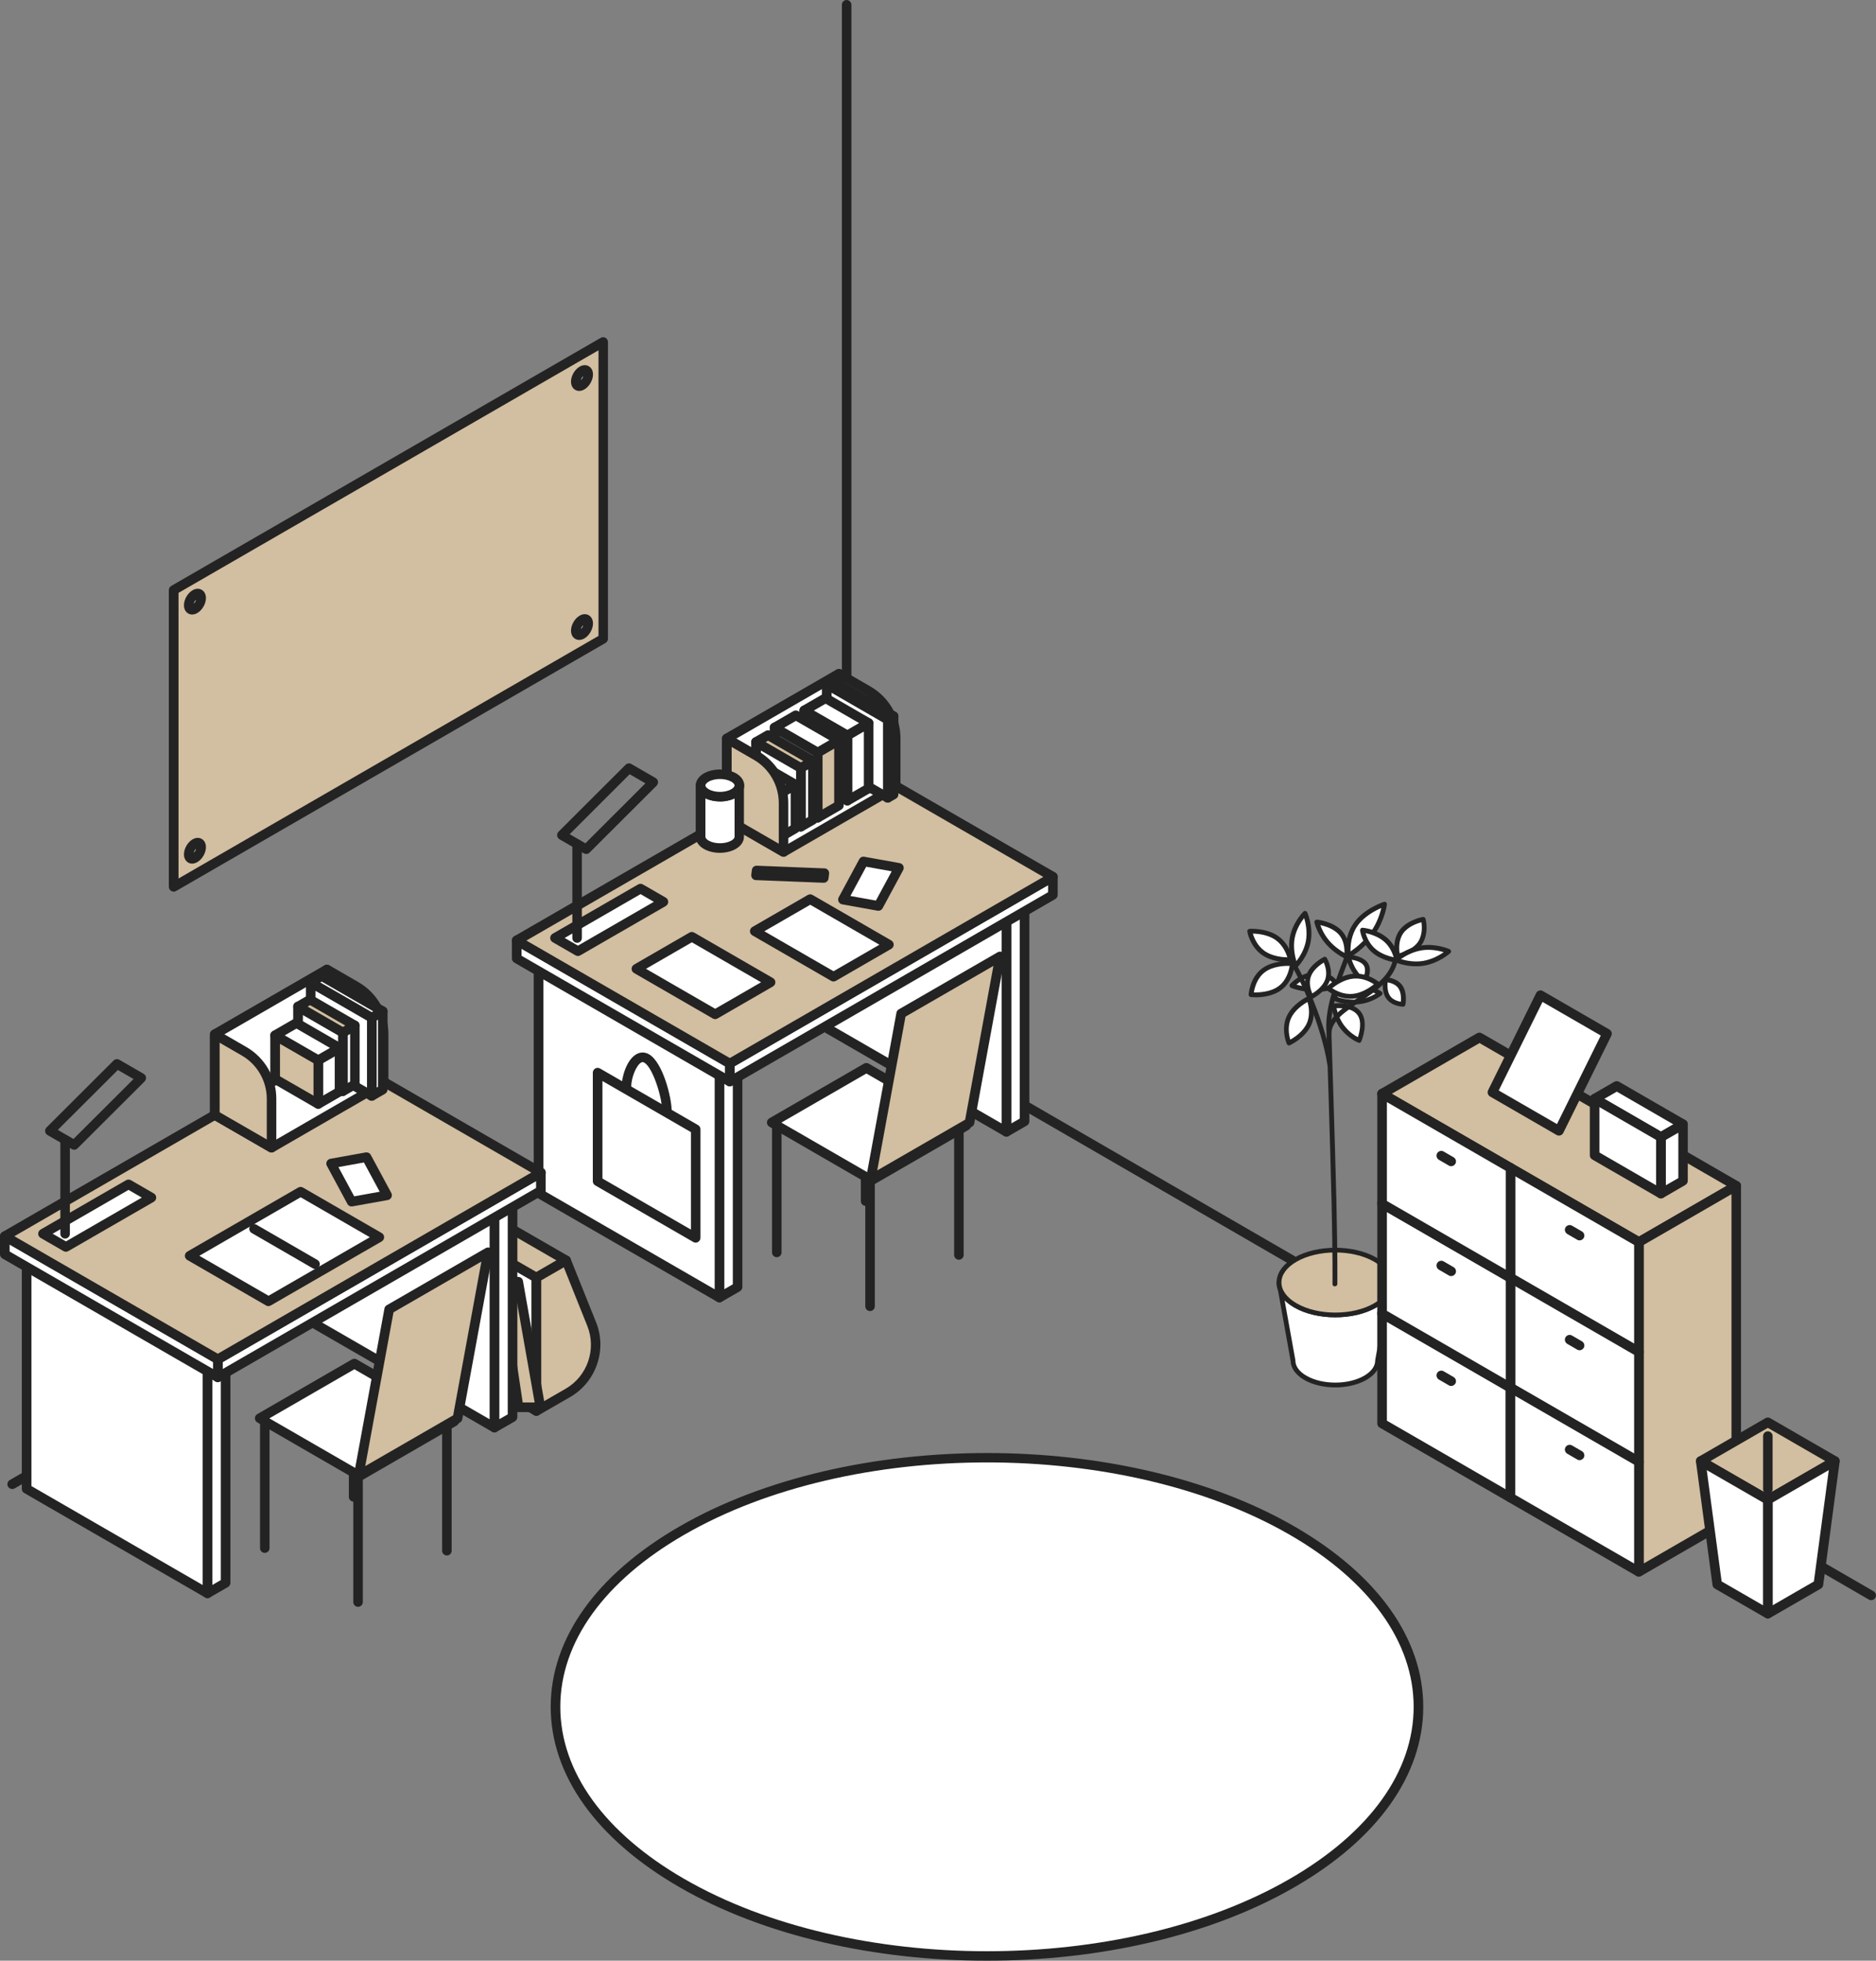 <?xml version="1.0" encoding="UTF-8"?>
<svg xmlns="http://www.w3.org/2000/svg" version="1.1" viewBox="0 0 224.46 234.48">
  <rect x="0" y="0" width="224.46" height="234.48" fill="#808080" stroke="none"/>
  <!-- Generator: Adobe Illustrator 29.2.1, SVG Export Plug-In . SVG Version: 2.1.0 Build 116)  -->
  <defs>
    <style>
      .st0 {
        fill: #232323;
      }

      .st1 {
        fill: #d2bea0;
      }

      .st2 {
        fill: #fff;
      }
    </style>
  </defs>
  <g id="_レイヤー_2" data-name="レイヤー_2">
    <g>
      <path class="st0" d="M101.3,120.44c-.32,0-.57-.26-.57-.57V.57c0-.32.26-.57.57-.57s.57.26.57.57v119.29c0,.32-.26.57-.57.57Z"/>
      <path class="st0" d="M1.46,178.07c-.2,0-.39-.1-.5-.29-.16-.27-.06-.63.21-.78l99.83-57.64c.28-.16.63-.06.78.21.16.27.06.63-.21.78L1.75,178c-.09.05-.19.08-.29.08Z"/>
      <path class="st0" d="M223.89,191.37c-.1,0-.2-.02-.29-.08l-122.59-70.93c-.27-.16-.37-.51-.21-.78.16-.27.51-.37.78-.21l122.59,70.93c.27.16.37.51.21.78-.11.18-.3.29-.5.29Z"/>
    </g>
  </g>
  <g id="_レイヤー_1" data-name="レイヤー_1">
    <g>
      <g id="Axo_Extrusion">
        <g id="Axo_Surface">
          <g id="Axo_panel">
            <path class="st2" d="M153.03,153.38c0,.99.66,1.99,1.97,2.74,2.63,1.51,6.9,1.51,9.53,0,1.32-.76,1.97-1.75,1.97-2.74l-1.68,9.34c0,.75-.49,1.49-1.48,2.06-1.98,1.14-5.18,1.14-7.16,0-.99-.57-1.48-1.32-1.48-2.06l-1.68-9.34Z"/>
            <path class="st0" d="M159.77,165.92c-1.35,0-2.7-.3-3.72-.89-1.04-.6-1.61-1.41-1.63-2.28l-1.52-8.49c-.1-.29-.15-.58-.15-.88,0-.15.11-.27.26-.29.15-.01.28.09.31.24l.14.78c.25.66.83,1.27,1.69,1.77,2.55,1.47,6.69,1.47,9.24,0,.87-.5,1.45-1.11,1.69-1.77l.14-.78c.03-.15.16-.25.31-.24.15.01.26.14.26.29,0,.3-.05.6-.15.88l-1.52,8.49c-.01.87-.59,1.68-1.63,2.28-1.03.59-2.37.89-3.72.89ZM153.7,155.5l1.29,7.17s0,.03,0,.05c0,.67.48,1.32,1.34,1.81,1.89,1.09,4.98,1.09,6.87,0,.86-.5,1.34-1.14,1.34-1.81,0-.02,0-.03,0-.05l1.29-7.18c-.31.32-.7.61-1.16.87-2.71,1.56-7.11,1.56-9.82,0-.46-.26-.84-.56-1.16-.87Z"/>
          </g>
        </g>
        <g id="Axo_cap">
          <g id="Axo_base">
            <path class="st1" d="M153.03,153.38c0-.99.66-1.98,1.97-2.74,2.63-1.51,6.9-1.51,9.53,0,1.32.76,1.97,1.75,1.97,2.74s-.66,1.98-1.97,2.74c-2.63,1.51-6.9,1.51-9.53,0-1.32-.76-1.97-1.75-1.97-2.74Z"/>
            <path class="st0" d="M159.77,157.54c-1.78,0-3.56-.39-4.91-1.17-1.37-.79-2.12-1.85-2.12-2.99s.75-2.2,2.12-2.99c2.71-1.56,7.11-1.56,9.82,0,1.37.79,2.12,1.85,2.12,2.99s-.75,2.2-2.12,2.99c-1.35.78-3.13,1.17-4.91,1.17ZM159.77,149.78c-1.67,0-3.35.37-4.62,1.1-1.18.68-1.83,1.56-1.83,2.49s.65,1.82,1.83,2.5c2.55,1.47,6.69,1.47,9.24,0,1.18-.68,1.83-1.56,1.83-2.49s-.65-1.82-1.83-2.5c-1.27-.73-2.95-1.1-4.62-1.1Z"/>
          </g>
        </g>
      </g>
      <g>
        <g>
          <path class="st0" d="M159.71,153.84h0c-.16,0-.29-.13-.28-.29,0-.03.04-3.19-.11-9.76-.17-7.31-.59-20.12-.6-20.25-.25-2.72.86-5.68,1.84-8.3.16-.42.31-.83.46-1.24.05-.15.22-.23.37-.17.15.05.23.22.17.37-.15.4-.3.82-.46,1.24-.96,2.56-2.04,5.46-1.8,8.06,0,.15.43,12.96.6,20.27.15,6.58.11,9.75.11,9.78,0,.16-.13.28-.29.28Z"/>
          <g>
            <g>
              <path class="st2" d="M164.26,111.6c-1.19,1.7-2.92,2.69-2.92,2.69,0,0-.34-2.03.85-3.73,1.19-1.7,3.46-2.42,3.46-2.42,0,0-.2,1.76-1.39,3.46Z"/>
              <path class="st0" d="M161.34,114.57s-.08,0-.12-.03c-.09-.04-.15-.12-.16-.21-.01-.09-.34-2.17.9-3.94,1.23-1.76,3.51-2.5,3.61-2.53.09-.03.19-.01.27.05.08.06.11.16.1.25,0,.07-.23,1.85-1.44,3.59-1.21,1.73-2.93,2.73-3.01,2.78-.04.03-.09.04-.14.04ZM165.27,108.59c-.7.3-2.04.99-2.84,2.13-.78,1.11-.86,2.4-.84,3.06.57-.39,1.63-1.21,2.43-2.35l.24.16-.24-.16c.76-1.09,1.11-2.22,1.25-2.84Z"/>
            </g>
            <g>
              <path class="st2" d="M158.81,112.67c-.98-1.15-1.26-2.4-1.26-2.4,0,0,1.89.19,2.87,1.33.98,1.15.68,2.82.68,2.82,0,0-1.31-.61-2.29-1.75Z"/>
              <path class="st0" d="M161.1,114.71s-.08,0-.12-.03c-.06-.03-1.38-.65-2.39-1.83-1.01-1.19-1.31-2.47-1.32-2.52-.02-.09,0-.18.07-.25.06-.07.15-.1.24-.1.08,0,2.02.21,3.06,1.43,1.06,1.24.75,2.98.74,3.06-.02.09-.07.16-.15.2-.04.02-.09.03-.13.03ZM159.03,112.48c.62.72,1.38,1.23,1.83,1.48.02-.53-.05-1.47-.65-2.17-.62-.72-1.66-1.03-2.24-1.16.16.44.48,1.17,1.07,1.85Z"/>
            </g>
            <g>
              <path class="st2" d="M161.99,116.03c-.51-.83-.65-1.58-.65-1.58,0,0,1.59.07,2.1.9.51.83-.25,2.11-.25,2.11,0,0-.69-.6-1.2-1.43Z"/>
              <path class="st0" d="M163.19,117.75c-.07,0-.14-.02-.19-.07-.03-.03-.73-.64-1.26-1.5-.53-.87-.68-1.64-.68-1.67-.02-.09,0-.17.07-.24.06-.07.14-.1.23-.1.07,0,1.75.09,2.33,1.04.59.97-.21,2.35-.25,2.41-.04.07-.12.12-.2.14-.02,0-.03,0-.05,0ZM161.73,114.78c.09.28.25.68.5,1.09.29.47.63.86.87,1.1.18-.42.35-1.06.09-1.48-.27-.43-.97-.64-1.46-.72Z"/>
            </g>
            <g>
              <path class="st2" d="M160.66,122.89c-.91-1.17-1.09-2.58-1.09-2.58,0,0,2.12-.32,3.03.85.91,1.17.03,3.27.03,3.27,0,0-1.06-.37-1.97-1.54Z"/>
              <path class="st0" d="M162.63,124.71s-.06,0-.1-.02c-.05-.02-1.15-.42-2.1-1.63-.95-1.22-1.14-2.66-1.15-2.72-.02-.15.09-.3.24-.32.09-.01,2.3-.33,3.3.96,1,1.29.1,3.47.06,3.56-.05.11-.15.18-.27.18ZM160.89,122.71c.58.74,1.23,1.15,1.58,1.33.19-.58.53-1.92-.09-2.7-.61-.78-1.89-.8-2.47-.77.1.46.37,1.37.98,2.15Z"/>
            </g>
            <g>
              <path class="st2" d="M162.15,117.98c1.77-.03,2.98.83,2.98.83,0,0-1.22.99-2.98,1.02-1.77.03-2.58-.51-2.58-.51,0,0,.82-1.32,2.59-1.34Z"/>
              <path class="st0" d="M162.01,120.12c-1.74,0-2.57-.54-2.61-.56-.13-.09-.17-.26-.09-.39.04-.06.92-1.45,2.83-1.48v.29s0-.29,0-.29c1.84-.03,3.1.85,3.15.89.07.05.12.13.12.22s-.04.17-.11.23c-.05.04-1.32,1.06-3.16,1.09-.05,0-.09,0-.14,0ZM160.01,119.22c.36.14,1.06.34,2.13.33,1.11-.02,1.99-.44,2.45-.72-.47-.24-1.34-.58-2.43-.56-1.13.02-1.83.6-2.15.95Z"/>
            </g>
            <g>
              <path class="st2" d="M157.5,116.5c1.77-.03,2.44,1.23,2.44,1.23,0,0-.68.6-2.45.62-1.77.03-2.92-.48-2.92-.48,0,0,1.16-1.34,2.92-1.37Z"/>
              <path class="st0" d="M157.35,118.64c-1.73,0-2.85-.49-2.89-.51-.08-.04-.14-.11-.16-.2s0-.18.06-.25c.05-.06,1.26-1.44,3.14-1.47,1.92-.03,2.67,1.32,2.7,1.38.06.12.04.26-.06.35-.03.03-.78.66-2.63.69-.05,0-.1,0-.14,0ZM155.11,117.75c.47.14,1.31.33,2.38.31,1.09-.02,1.74-.26,2.05-.42-.27-.32-.89-.88-2.03-.86v-.29s0,.29,0,.29c-1.1.02-1.96.6-2.39.97Z"/>
            </g>
          </g>
        </g>
        <g>
          <path class="st0" d="M159.1,127.58c-.14,0-.26-.1-.28-.24-.7-4.53-3.28-10.48-4.75-12.6-.09-.13-.06-.31.07-.4.13-.09.31-.06.4.07,1.5,2.16,4.14,8.23,4.85,12.84.02.16-.08.3-.24.33-.01,0-.03,0-.04,0Z"/>
          <g>
            <g>
              <path class="st2" d="M153.16,118.15c-1.37,1.02-3.47.8-3.47.8,0,0,.11-1.88,1.47-2.91,1.37-1.02,3.47-.8,3.47-.8,0,0-.11,1.88-1.47,2.91Z"/>
              <path class="st0" d="M150.21,119.26c-.31,0-.52-.02-.55-.02-.15-.02-.27-.15-.26-.3,0-.08.13-2.03,1.59-3.12,1.44-1.08,3.58-.86,3.67-.85.15.02.27.15.26.3,0,.08-.13,2.03-1.59,3.12-1.01.76-2.38.88-3.13.88ZM150.02,118.68c.6.02,2.01-.03,2.97-.76.94-.7,1.23-1.87,1.32-2.41-.6-.02-2.01.03-2.97.76-.94.7-1.23,1.87-1.32,2.41Z"/>
            </g>
            <g>
              <path class="st2" d="M158.83,117.23c-.45,1.24-1.94,1.98-1.94,1.98,0,0-.77-1.27-.32-2.51.45-1.24,1.94-1.98,1.94-1.98,0,0,.77,1.27.32,2.51Z"/>
              <path class="st0" d="M156.89,119.49c-.1,0-.19-.05-.25-.14-.03-.06-.83-1.41-.34-2.76.48-1.33,2.02-2.11,2.08-2.14.13-.07.3-.02.37.11.03.06.83,1.41.34,2.76-.48,1.33-2.02,2.11-2.08,2.14-.04.02-.08.03-.13.03ZM158.39,115.11c-.42.26-1.25.85-1.55,1.68-.28.79,0,1.61.17,2.02.42-.26,1.25-.85,1.55-1.68.28-.79,0-1.61-.17-2.02Z"/>
            </g>
            <g>
              <path class="st2" d="M154.61,112.17c.32-1.73,1.53-2.93,1.53-2.93,0,0,.7,1.61.39,3.34-.32,1.73-1.53,2.93-1.53,2.93,0,0-.7-1.61-.39-3.34Z"/>
              <path class="st0" d="M155,115.79s-.04,0-.05,0c-.09-.02-.17-.08-.21-.17-.03-.07-.74-1.71-.41-3.51l.28.05-.28-.05c.33-1.8,1.56-3.04,1.61-3.09.07-.07.16-.1.26-.08.09.02.17.08.21.17.03.07.74,1.71.41,3.51-.33,1.8-1.56,3.04-1.61,3.09-.05.05-.13.08-.2.08ZM156.04,109.79c-.36.46-.94,1.34-1.14,2.42-.2,1.1.04,2.15.21,2.73.36-.46.94-1.34,1.14-2.42.2-1.1-.04-2.15-.21-2.73Z"/>
            </g>
            <g>
              <path class="st2" d="M154.2,121.68c.66-1.47,2.41-2.26,2.41-2.26,0,0,.68,1.59.02,3.06s-2.41,2.26-2.41,2.26c0,0-.68-1.59-.02-3.06Z"/>
              <path class="st0" d="M154.22,125.02s-.07,0-.1-.02c-.07-.03-.13-.08-.16-.16-.03-.07-.72-1.72-.02-3.29.7-1.55,2.47-2.37,2.55-2.41.07-.03.15-.03.22,0s.13.08.16.16c.03.07.72,1.72.02,3.29-.7,1.55-2.47,2.37-2.55,2.41-.04.02-.08.03-.12.03ZM156.44,119.83c-.5.28-1.53.96-1.98,1.97-.44.98-.23,2.03-.08,2.53.5-.28,1.53-.96,1.98-1.97.44-.98.23-2.03.08-2.53Z"/>
            </g>
            <g>
              <path class="st2" d="M152.77,112.18c1.34.94,1.62,2.59,1.62,2.59,0,0-1.9.13-3.25-.81-1.34-.94-1.62-2.59-1.62-2.59,0,0,1.9-.13,3.25.81Z"/>
              <path class="st0" d="M154.14,115.07c-.59,0-2.04-.09-3.16-.87-1.43-1-1.73-2.71-1.74-2.78-.01-.08,0-.16.06-.23.05-.06.13-.1.21-.11.08,0,2.02-.12,3.43.86,1.43,1,1.73,2.71,1.74,2.78.01.08,0,.16-.06.23s-.13.1-.21.11c-.02,0-.11,0-.27,0ZM149.9,111.65c.15.5.54,1.46,1.42,2.08.91.64,2.13.75,2.71.76-.15-.5-.54-1.46-1.42-2.08-.91-.64-2.13-.75-2.71-.76Z"/>
            </g>
          </g>
        </g>
        <g>
          <path class="st0" d="M159,123.9s0,0,0,0c-.16,0-.29-.13-.28-.29.03-1.85,1.83-3.04,3.72-4.3,1.87-1.24,3.8-2.53,4.22-4.52.03-.16.18-.25.34-.22.16.03.26.18.22.34-.46,2.22-2.59,3.63-4.46,4.88-1.77,1.18-3.44,2.29-3.47,3.83,0,.16-.13.28-.29.28Z"/>
          <g>
            <g>
              <path class="st2" d="M161.94,116.74c1.64-.14,2.91.95,2.91.95,0,0-1.38,1.32-3.01,1.46-1.64.14-2.91-.95-2.91-.95,0,0,1.38-1.32,3.01-1.46Z"/>
              <path class="st0" d="M161.55,119.45c-1.58,0-2.75-.99-2.81-1.03-.06-.05-.1-.13-.1-.21s.03-.16.09-.22c.06-.06,1.47-1.39,3.19-1.54l.02.29-.02-.29c1.74-.15,3.07.97,3.12,1.02.06.05.1.13.1.21s-.03.16-.09.22c-.06.06-1.47,1.39-3.19,1.54-.11,0-.21.01-.32.01ZM159.4,118.18c.44.29,1.36.77,2.42.68,1.11-.09,2.11-.79,2.57-1.15-.44-.29-1.36-.78-2.43-.68-1.11.09-2.11.79-2.57,1.15Z"/>
            </g>
            <g>
              <path class="st2" d="M164.35,113.68c-1.14-.99-1.34-2.44-1.34-2.44,0,0,1.64.16,2.78,1.15,1.14.99,1.34,2.44,1.34,2.44,0,0-1.64-.16-2.78-1.15Z"/>
              <path class="st0" d="M167.13,115.12s-.02,0-.03,0c-.07,0-1.75-.18-2.94-1.22h0c-1.2-1.05-1.42-2.55-1.43-2.62-.01-.09.02-.17.08-.24s.15-.1.24-.09c.07,0,1.75.18,2.94,1.22,1.2,1.05,1.42,2.55,1.43,2.62.01.09-.02.17-.08.24-.05.06-.13.09-.21.09ZM164.54,113.46c.72.63,1.68.9,2.21,1.02-.14-.47-.46-1.27-1.15-1.87-.72-.63-1.68-.9-2.21-1.02.14.47.46,1.27,1.15,1.87Z"/>
            </g>
            <g>
              <path class="st2" d="M167.53,118c.58.81.33,2.11.33,2.11,0,0-1.18-.03-1.76-.84s-.33-2.11-.33-2.11c0,0,1.18.03,1.76.84Z"/>
              <path class="st0" d="M167.86,120.39s0,0,0,0c-.05,0-1.34-.04-1.99-.96-.64-.9-.39-2.27-.37-2.33.03-.14.15-.24.29-.23.05,0,1.34.04,1.99.96.64.9.39,2.27.37,2.33-.03.14-.14.23-.28.23ZM166.02,117.48c-.03.39-.04,1.13.31,1.63.33.47.93.63,1.28.69.03-.39.04-1.13-.31-1.63-.33-.47-.93-.63-1.28-.69Z"/>
            </g>
            <g>
              <path class="st2" d="M169.88,112.81c-.84,1.22-2.65,1.54-2.65,1.54,0,0-.43-1.65.41-2.87.84-1.22,2.65-1.54,2.65-1.54,0,0,.43,1.65-.41,2.87Z"/>
              <path class="st0" d="M167.23,114.63c-.13,0-.24-.09-.28-.21-.02-.07-.46-1.8.45-3.11.9-1.3,2.76-1.64,2.83-1.65.15-.03.29.07.33.21.02.07.46,1.8-.45,3.11-.9,1.3-2.76,1.64-2.83,1.65-.02,0-.03,0-.05,0ZM170.07,110.29c-.51.14-1.61.52-2.19,1.35-.56.81-.5,1.87-.42,2.36.51-.14,1.61-.52,2.19-1.35l.24.16-.24-.16c.56-.81.5-1.87.42-2.36Z"/>
            </g>
            <g>
              <path class="st2" d="M170.04,113.37c1.74-.28,3.29.41,3.29.41,0,0-1.28,1.15-3.03,1.43-1.74.28-3.29-.41-3.29-.41,0,0,1.28-1.15,3.03-1.43Z"/>
              <path class="st0" d="M169.43,115.56c-1.39,0-2.48-.47-2.53-.5-.09-.04-.15-.12-.17-.22-.02-.1.02-.19.09-.26.05-.05,1.37-1.21,3.17-1.5,1.81-.29,3.39.4,3.45.43.09.04.15.12.17.22.02.1-.02.19-.09.26-.05.05-1.37,1.21-3.17,1.5-.32.05-.62.07-.92.07ZM167.61,114.7c.57.17,1.57.39,2.65.22,1.08-.18,1.99-.71,2.48-1.05-.57-.17-1.57-.39-2.65-.22l-.05-.28.05.28c-1.08.18-1.99.71-2.48,1.05Z"/>
            </g>
          </g>
        </g>
      </g>
    </g>
    <g>
      <g>
        <g id="Axo_Surface1" data-name="Axo_Surface">
          <g>
            <polygon id="Axo_panel1" data-name="Axo_panel" class="st1" points="196.09 148.55 207.74 141.82 177.02 124.08 165.36 130.81 196.09 148.55"/>
            <path class="st0" d="M196.09,149.12c-.1,0-.2-.03-.29-.08l-30.73-17.74c-.18-.1-.29-.29-.29-.5s.11-.39.29-.5l11.65-6.73c.18-.1.4-.1.57,0l30.73,17.74c.18.1.29.29.29.5s-.11.39-.29.5l-11.65,6.73c-.09.05-.19.08-.29.08ZM166.51,130.81l29.58,17.08,10.51-6.07-29.58-17.08-10.51,6.07Z"/>
          </g>
        </g>
        <g id="Axo_cap1" data-name="Axo_cap">
          <g>
            <polygon id="Axo_base1" data-name="Axo_base" class="st1" points="196.09 187.97 207.74 181.24 207.74 141.82 196.09 148.55 196.09 187.97"/>
            <path class="st0" d="M196.09,188.55c-.1,0-.2-.03-.29-.08-.18-.1-.29-.29-.29-.5v-39.43c0-.21.11-.39.29-.5l11.65-6.73c.18-.1.4-.1.57,0,.18.1.29.29.29.5v39.43c0,.21-.11.39-.29.5l-11.65,6.73c-.09.05-.19.08-.29.08ZM196.66,148.88v38.1l10.51-6.07v-38.1l-10.51,6.07Z"/>
          </g>
        </g>
        <g>
          <g>
            <g>
              <path class="st2" d="M196.09,161.7v-13.16l-15.36-8.87v13.16c5.67,3.27,11.37,6.56,15.36,8.87Z"/>
              <path class="st0" d="M196.09,162.27c-.1,0-.2-.03-.29-.08l-15.36-8.87c-.18-.1-.29-.29-.29-.5v-13.16c0-.21.11-.39.29-.5.18-.1.4-.1.57,0l15.36,8.87c.18.1.29.29.29.5v13.16c0,.21-.11.39-.29.5-.09.05-.19.08-.29.08ZM181.3,152.5l14.22,8.21v-11.83l-14.22-8.21v11.83Z"/>
            </g>
            <path class="st0" d="M189,148.34c-.1,0-.2-.02-.29-.08l-1.19-.69c-.27-.16-.37-.51-.21-.78.16-.27.51-.37.78-.21l1.19.69c.27.16.37.51.21.78-.11.18-.3.29-.5.29Z"/>
          </g>
          <g>
            <g>
              <path class="st2" d="M180.73,179.1v-13.16l-15.36-8.87v13.16c5.67,3.27,11.37,6.56,15.36,8.87Z"/>
              <path class="st0" d="M180.73,179.68c-.1,0-.2-.03-.29-.08l-15.36-8.87c-.18-.1-.29-.29-.29-.5v-13.16c0-.21.11-.39.29-.5.18-.1.4-.1.57,0l15.36,8.87c.18.1.29.29.29.5v13.15c0,.21-.11.39-.29.5-.09.05-.19.08-.29.08ZM165.94,169.9l14.22,8.21v-11.83l-14.22-8.21v11.83Z"/>
            </g>
            <path class="st0" d="M173.64,165.75c-.1,0-.2-.02-.29-.08l-1.19-.69c-.27-.16-.37-.51-.21-.78.16-.27.51-.37.78-.21l1.19.69c.27.16.37.51.21.78-.11.18-.3.29-.5.29Z"/>
          </g>
          <g>
            <g>
              <path class="st2" d="M196.09,174.84v-13.16l-15.36-8.87v13.16c5.67,3.27,11.37,6.56,15.36,8.87Z"/>
              <path class="st0" d="M196.09,175.41c-.1,0-.2-.03-.29-.08l-15.36-8.87c-.18-.1-.29-.29-.29-.5v-13.16c0-.21.11-.39.29-.5.18-.1.4-.1.57,0l15.36,8.87c.18.1.29.29.29.5v13.16c0,.21-.11.39-.29.5-.09.05-.19.08-.29.08ZM181.3,165.64l14.22,8.21v-11.83l-14.22-8.21v11.83Z"/>
            </g>
            <path class="st0" d="M189,161.48c-.1,0-.2-.02-.29-.08l-1.19-.69c-.27-.16-.37-.51-.21-.78.16-.28.51-.37.78-.21l1.19.69c.27.16.37.51.21.78-.11.18-.3.29-.5.29Z"/>
          </g>
          <g>
            <g>
              <path class="st2" d="M196.09,187.97v-13.16l-15.36-8.87v13.16c5.67,3.27,11.37,6.56,15.36,8.87Z"/>
              <path class="st0" d="M196.09,188.55c-.1,0-.2-.03-.29-.08l-15.36-8.87c-.18-.1-.29-.29-.29-.5v-13.16c0-.21.11-.39.29-.5.18-.1.4-.1.57,0l15.36,8.87c.18.1.29.29.29.5v13.15c0,.21-.11.39-.29.5-.09.05-.19.08-.29.08ZM181.3,178.77l14.22,8.21v-11.83l-14.22-8.21v11.83Z"/>
            </g>
            <path class="st0" d="M189,174.62c-.1,0-.2-.02-.29-.08l-1.19-.69c-.27-.16-.37-.51-.21-.78.16-.27.51-.37.78-.21l1.19.69c.27.16.37.51.21.78-.11.18-.3.29-.5.29Z"/>
          </g>
          <g>
            <g>
              <path class="st2" d="M180.73,165.97v-13.16l-15.36-8.87v13.16c5.67,3.27,11.37,6.56,15.36,8.87Z"/>
              <path class="st0" d="M180.73,166.54c-.1,0-.2-.03-.29-.08l-15.36-8.87c-.18-.1-.29-.29-.29-.5v-13.16c0-.21.11-.39.29-.5.18-.1.4-.1.57,0l15.36,8.87c.18.1.29.29.29.5v13.16c0,.21-.11.39-.29.5-.09.05-.19.08-.29.08ZM165.94,156.77l14.22,8.21v-11.83l-14.22-8.21v11.83Z"/>
            </g>
            <path class="st0" d="M173.64,152.61c-.1,0-.2-.02-.29-.08l-1.19-.69c-.27-.16-.37-.51-.21-.78.16-.27.51-.37.78-.21l1.19.69c.27.16.37.51.21.78-.11.18-.3.29-.5.29Z"/>
          </g>
          <g>
            <g>
              <path class="st2" d="M180.73,152.83v-13.16l-15.36-8.87v13.16c5.67,3.27,11.37,6.56,15.36,8.87Z"/>
              <path class="st0" d="M180.73,153.4c-.1,0-.2-.03-.29-.08l-15.36-8.87c-.18-.1-.29-.29-.29-.5v-13.16c0-.21.11-.39.29-.5.18-.1.4-.1.57,0l15.36,8.87c.18.1.29.29.29.5v13.15c0,.21-.11.39-.29.5-.09.05-.19.08-.29.08ZM165.94,143.63l14.22,8.21v-11.83l-14.22-8.21v11.83Z"/>
            </g>
            <path class="st0" d="M173.64,139.47c-.1,0-.2-.02-.29-.08l-1.19-.69c-.27-.16-.37-.51-.21-.78.16-.27.51-.37.78-.21l1.19.69c.27.16.37.51.21.78-.11.18-.3.29-.5.29Z"/>
          </g>
        </g>
      </g>
      <g>
        <g id="Axo_Surface2" data-name="Axo_Surface">
          <g>
            <polygon id="Axo_panel2" data-name="Axo_panel" class="st2" points="198.73 135.99 190.8 131.41 193.44 129.88 201.37 134.46 198.73 135.99"/>
            <path class="st0" d="M198.73,136.56c-.1,0-.2-.03-.29-.08l-7.93-4.58c-.18-.1-.29-.29-.29-.5s.11-.39.29-.5l2.64-1.53c.18-.1.4-.1.57,0l7.93,4.58c.18.1.29.29.29.5s-.11.39-.29.5l-2.64,1.53c-.09.05-.19.08-.29.08ZM191.95,131.41l6.78,3.92,1.5-.86-6.78-3.92-1.5.86Z"/>
          </g>
        </g>
        <g id="Axo_Surface_x2A__x2A_">
          <g>
            <polygon id="Axo_panel3" data-name="Axo_panel" class="st2" points="198.73 142.74 198.73 135.99 201.37 134.46 201.37 141.22 198.73 142.74"/>
            <path class="st0" d="M198.73,143.32c-.1,0-.2-.03-.29-.08-.18-.1-.29-.29-.29-.5v-6.76c0-.21.11-.39.29-.5l2.64-1.53c.18-.1.4-.1.57,0,.18.1.29.29.29.5v6.76c0,.21-.11.39-.29.5l-2.64,1.53c-.09.05-.19.08-.29.08ZM199.31,136.32v5.43l1.5-.86v-5.43l-1.5.86Z"/>
          </g>
        </g>
        <g id="Axo_cap2" data-name="Axo_cap">
          <g>
            <polygon id="Axo_base2" data-name="Axo_base" class="st2" points="198.73 142.74 190.8 138.16 190.8 131.41 198.73 135.99 198.73 142.74"/>
            <path class="st0" d="M198.73,143.32c-.1,0-.2-.03-.29-.08l-7.93-4.58c-.18-.1-.29-.29-.29-.5v-6.76c0-.21.11-.39.29-.5.18-.1.4-.1.57,0l7.93,4.58c.18.1.29.29.29.5v6.76c0,.21-.11.39-.29.5-.09.05-.19.08-.29.08ZM191.37,137.83l6.78,3.92v-5.43l-6.78-3.92v5.43Z"/>
          </g>
        </g>
      </g>
      <g>
        <polygon class="st2" points="192.27 123.62 184.31 119.02 178.56 130.64 186.53 135.23 192.27 123.62"/>
        <path class="st0" d="M186.53,135.81c-.1,0-.2-.03-.29-.08l-7.96-4.6c-.26-.15-.36-.48-.23-.75l5.75-11.62c.07-.14.2-.25.35-.29.15-.05.32-.03.45.05l7.96,4.6c.26.15.36.48.23.75l-5.75,11.62c-.07.14-.2.25-.35.29-.05.02-.11.02-.17.02ZM179.32,130.41l6.97,4.02,5.24-10.59-6.97-4.02-5.24,10.59Z"/>
      </g>
    </g>
    <g>
      <path class="st2" d="M154.59,225.2c-20.16,11.64-52.85,11.64-73.01,0-20.16-11.64-20.16-30.51,0-42.15,20.16-11.64,52.85-11.64,73.01,0s20.16,30.51,0,42.15Z"/>
      <path class="st0" d="M118.09,234.48c-13.32,0-26.65-2.93-36.79-8.79-9.94-5.74-15.41-13.4-15.41-21.57s5.47-15.84,15.41-21.57c20.29-11.71,53.3-11.71,73.58,0,9.94,5.74,15.41,13.4,15.41,21.57s-5.47,15.84-15.41,21.57c-10.14,5.86-23.47,8.79-36.79,8.79ZM118.09,174.89c-13.12,0-26.23,2.88-36.22,8.65-9.57,5.52-14.83,12.83-14.83,20.58s5.27,15.06,14.83,20.58c19.97,11.53,52.47,11.53,72.44,0,9.57-5.52,14.83-12.83,14.83-20.58s-5.27-15.06-14.83-20.58c-9.99-5.76-23.1-8.65-36.22-8.65ZM154.59,225.2h0,0Z"/>
    </g>
    <g>
      <g>
        <polygon class="st1" points="219.54 174.73 211.52 179.36 203.5 174.73 211.52 170.1 219.54 174.73"/>
        <path class="st0" d="M211.52,179.94c-.1,0-.2-.03-.29-.08l-8.02-4.63c-.18-.1-.29-.29-.29-.5s.11-.39.29-.5l8.02-4.63c.18-.1.4-.1.57,0l8.02,4.63c.18.1.29.29.29.5s-.11.39-.29.5l-8.02,4.63c-.09.05-.19.08-.29.08ZM204.64,174.73l6.88,3.97,6.88-3.97-6.88-3.97-6.88,3.97Z"/>
      </g>
      <g>
        <polygon class="st2" points="219.54 174.73 217.57 189.49 211.52 192.98 211.52 179.36 219.54 174.73"/>
        <path class="st0" d="M211.52,193.55c-.1,0-.2-.03-.29-.08-.18-.1-.29-.29-.29-.5v-13.61c0-.21.11-.39.29-.5l8.02-4.63c.19-.11.42-.1.61.02.18.12.28.34.25.55l-1.97,14.76c-.02.18-.13.33-.28.42l-6.05,3.49c-.09.05-.19.08-.29.08ZM212.09,179.69v12.29l4.94-2.85,1.78-13.32-6.73,3.88Z"/>
      </g>
      <g>
        <polygon class="st2" points="211.52 179.36 211.52 192.98 205.47 189.49 203.5 174.73 211.52 179.36"/>
        <path class="st0" d="M211.52,193.55c-.1,0-.2-.03-.29-.08l-6.05-3.49c-.15-.09-.26-.24-.28-.42l-1.98-14.76c-.03-.22.07-.43.25-.55.18-.12.42-.13.61-.02l8.02,4.63c.18.1.29.29.29.5v13.61c0,.21-.11.39-.29.5-.09.05-.19.08-.29.08ZM206,189.13l4.94,2.85v-12.29l-6.73-3.88,1.78,13.32Z"/>
      </g>
      <path class="st0" d="M211.52,178.67c-.32,0-.57-.26-.57-.57v-6.36c0-.32.26-.57.57-.57s.57.26.57.57v6.36c0,.32-.26.57-.57.57Z"/>
    </g>
  </g>
  <g id="_レイヤー_4" data-name="レイヤー_4">
    <g>
      <g>
        <g id="Axo_Extrusion1" data-name="Axo_Extrusion">
          <g id="Axo_Surface3" data-name="Axo_Surface">
            <g>
              <polygon id="Axo_panel4" data-name="Axo_panel" class="st2" points="86.08 125.88 88.25 124.63 88.25 153.93 86.08 155.18 86.08 125.88"/>
              <path class="st0" d="M86.08,155.75c-.1,0-.2-.03-.29-.08-.18-.1-.29-.29-.29-.5v-29.3c0-.21.11-.39.29-.5l2.17-1.25c.18-.1.4-.1.57,0,.18.1.29.29.29.5v29.3c0,.21-.11.39-.29.5l-2.17,1.25c-.09.05-.19.08-.29.08ZM86.66,126.21v27.97l1.02-.59v-27.97l-1.02.59Z"/>
            </g>
          </g>
          <g id="Axo_Surface_x2A__x2A_1" data-name="Axo_Surface_x2A__x2A_">
            <g>
              <polygon id="Axo_panel5" data-name="Axo_panel" class="st2" points="64.45 113.39 86.08 125.88 86.08 155.18 64.45 142.69 64.45 113.39"/>
              <path class="st0" d="M86.08,155.75c-.1,0-.2-.03-.29-.08l-21.64-12.49c-.18-.1-.29-.29-.29-.5v-29.3c0-.21.11-.39.29-.5.18-.1.4-.1.57,0l21.64,12.49c.18.1.29.29.29.5v29.3c0,.21-.11.39-.29.5-.09.05-.19.08-.29.08ZM65.02,142.36l20.49,11.83v-27.97l-20.49-11.83v27.97Z"/>
            </g>
          </g>
          <g id="Axo_cap3" data-name="Axo_cap">
            <g>
              <polygon id="Axo_base3" data-name="Axo_base" class="st2" points="64.45 113.39 66.61 112.14 88.25 124.63 86.08 125.88 64.45 113.39"/>
              <path class="st0" d="M86.08,126.45c-.1,0-.2-.03-.29-.08l-21.64-12.49c-.18-.1-.29-.29-.29-.5s.11-.39.29-.5l2.17-1.25c.18-.1.4-.1.57,0l21.64,12.49c.18.1.29.29.29.5s-.11.39-.29.5l-2.17,1.25c-.09.05-.19.08-.29.08ZM65.59,113.39l20.49,11.83,1.02-.59-20.49-11.83-1.02.59Z"/>
            </g>
          </g>
        </g>
        <g id="Axo_Extrusion2" data-name="Axo_Extrusion">
          <g id="Axo_Surface4" data-name="Axo_Surface">
            <g>
              <polygon id="Axo_panel6" data-name="Axo_panel" class="st2" points="120.42 106.06 122.58 104.81 122.58 134.11 120.42 135.36 120.42 106.06"/>
              <path class="st0" d="M120.42,135.93c-.1,0-.2-.03-.29-.08-.18-.1-.29-.29-.29-.5v-29.3c0-.21.11-.39.29-.5l2.17-1.25c.18-.1.4-.1.57,0,.18.1.29.29.29.5v29.3c0,.21-.11.39-.29.5l-2.17,1.25c-.09.05-.19.08-.29.08ZM120.99,106.39v27.97l1.02-.59v-27.97l-1.02.59Z"/>
            </g>
          </g>
          <g id="Axo_Surface_x2A__x2A_2" data-name="Axo_Surface_x2A__x2A_">
            <g>
              <polygon id="Axo_panel7" data-name="Axo_panel" class="st2" points="98.78 93.57 120.42 106.06 120.42 135.36 98.78 122.87 98.78 93.57"/>
              <path class="st0" d="M120.42,135.93c-.1,0-.2-.03-.29-.08l-21.64-12.49c-.18-.1-.29-.29-.29-.5v-29.3c0-.21.11-.39.29-.5.18-.1.4-.1.57,0l21.64,12.49c.18.1.29.29.29.5v29.3c0,.21-.11.39-.29.5-.09.05-.19.08-.29.08ZM99.35,122.53l20.49,11.83v-27.97l-20.49-11.83v27.97Z"/>
            </g>
          </g>
          <g id="Axo_cap4" data-name="Axo_cap">
            <g>
              <polygon id="Axo_base4" data-name="Axo_base" class="st2" points="98.78 93.57 100.94 92.31 122.58 104.81 120.42 106.06 98.78 93.57"/>
              <path class="st0" d="M120.42,106.63c-.1,0-.2-.03-.29-.08l-21.64-12.49c-.18-.1-.29-.29-.29-.5s.11-.39.29-.5l2.17-1.25c.18-.1.4-.1.57,0l21.64,12.49c.18.1.29.29.29.5s-.11.39-.29.5l-2.17,1.25c-.09.05-.19.08-.29.08ZM99.92,93.57l20.49,11.83,1.02-.59-20.49-11.83-1.02.59Z"/>
            </g>
          </g>
        </g>
        <g id="Axo_Extrusion3" data-name="Axo_Extrusion">
          <g id="Axo_Surface5" data-name="Axo_Surface">
            <g>
              <polygon id="Axo_panel8" data-name="Axo_panel" class="st2" points="87.32 127.19 125.98 104.87 125.98 107.03 87.32 129.35 87.32 127.19"/>
              <path class="st0" d="M87.32,129.92c-.1,0-.2-.03-.29-.08-.18-.1-.29-.29-.29-.5v-2.16c0-.21.11-.39.29-.5l38.66-22.32c.18-.1.4-.1.57,0,.18.1.29.29.29.5v2.16c0,.21-.11.39-.29.5l-38.66,22.32c-.09.05-.19.08-.29.08ZM87.89,127.52v.84l37.51-21.66v-.84l-37.51,21.66Z"/>
            </g>
          </g>
          <g id="Axo_Surface_x2A__x2A_3" data-name="Axo_Surface_x2A__x2A_">
            <g>
              <polygon id="Axo_panel9" data-name="Axo_panel" class="st2" points="61.83 112.48 87.32 127.19 87.32 129.35 61.83 114.64 61.83 112.48"/>
              <path class="st0" d="M87.32,129.92c-.1,0-.2-.03-.29-.08l-25.49-14.72c-.18-.1-.29-.29-.29-.5v-2.16c0-.21.11-.39.29-.5.18-.1.4-.1.57,0l25.49,14.72c.18.1.29.29.29.5v2.16c0,.21-.11.39-.29.5-.09.05-.19.08-.29.08ZM62.4,114.3l24.34,14.05v-.84l-24.34-14.05v.84Z"/>
            </g>
          </g>
          <g id="Axo_cap5" data-name="Axo_cap">
            <g>
              <polygon id="Axo_base5" data-name="Axo_base" class="st1" points="61.83 112.48 100.49 90.16 125.98 104.87 87.32 127.19 61.83 112.48"/>
              <path class="st0" d="M87.32,127.76c-.1,0-.2-.03-.29-.08l-25.49-14.72c-.18-.1-.29-.29-.29-.5s.11-.39.29-.5l38.66-22.32c.18-.1.4-.1.57,0l25.49,14.71c.18.1.29.29.29.5s-.11.39-.29.5l-38.66,22.32c-.09.05-.19.08-.29.08ZM62.98,112.48l24.34,14.05,37.51-21.66-24.34-14.05-37.51,21.66Z"/>
            </g>
          </g>
        </g>
      </g>
      <g>
        <g>
          <path class="st0" d="M92.94,150.35c-.32,0-.57-.26-.57-.57v-15.64c0-.32.26-.57.57-.57s.57.26.57.57v15.64c0,.32-.26.57-.57.57Z"/>
          <path class="st0" d="M103.57,144.21c-.32,0-.57-.26-.57-.57v-15.64c0-.32.26-.57.57-.57s.57.26.57.57v15.64c0,.32-.26.57-.57.57Z"/>
          <path class="st0" d="M104.1,156.79c-.32,0-.57-.26-.57-.57v-15.64c0-.32.26-.57.57-.57s.57.26.57.57v15.64c0,.32-.26.57-.57.57Z"/>
          <path class="st0" d="M114.73,150.65c-.32,0-.57-.26-.57-.57v-15.64c0-.32.26-.57.57-.57s.57.26.57.57v15.64c0,.32-.26.57-.57.57Z"/>
        </g>
        <g>
          <g>
            <polygon class="st2" points="115.62 134.62 104.3 141.16 92.34 134.25 103.66 127.72 115.62 134.62"/>
            <path class="st0" d="M104.3,141.73c-.1,0-.2-.03-.29-.08l-11.96-6.91c-.18-.1-.29-.29-.29-.5s.11-.39.29-.5l11.32-6.54c.18-.1.4-.1.57,0l11.96,6.91c.18.1.29.29.29.5s-.11.39-.29.5l-11.32,6.54c-.09.05-.19.08-.29.08ZM93.49,134.25l10.81,6.24,10.17-5.87-10.81-6.24-10.17,5.87Z"/>
          </g>
          <g>
            <polygon class="st1" points="107.82 121.21 119.65 114.38 115.99 134.25 104.17 141.08 107.82 121.21"/>
            <path class="st0" d="M104.17,141.65c-.12,0-.23-.03-.33-.11-.18-.13-.27-.35-.23-.57l3.65-19.87c.03-.17.13-.31.28-.39l11.83-6.83c.2-.11.43-.1.62.03.18.13.27.35.23.57l-3.65,19.87c-.03.17-.13.31-.28.39l-11.83,6.83c-.09.05-.19.08-.29.08ZM108.34,121.58l-3.38,18.39,10.52-6.07,3.38-18.39-10.52,6.07Z"/>
          </g>
        </g>
      </g>
      <g>
        <g>
          <path class="st1" d="M103.89,82.61l-3.51-2.03v9.64l6.79,3.92v-5.86c0-2.34-1.25-4.51-3.28-5.68Z"/>
          <path class="st0" d="M107.17,94.72c-.1,0-.2-.03-.29-.08l-6.79-3.92c-.18-.1-.29-.29-.29-.5v-9.64c0-.21.11-.39.29-.5.18-.1.4-.1.57,0l3.51,2.03h0c2.2,1.27,3.57,3.64,3.57,6.18v5.86c0,.21-.11.39-.29.5-.09.05-.19.08-.29.08ZM100.95,89.89l5.65,3.26v-4.86c0-2.13-1.15-4.12-2.99-5.18l-2.65-1.53v8.32Z"/>
        </g>
        <g>
          <g>
            <polygon class="st2" points="100.38 90.22 86.96 97.97 93.75 101.89 107.17 94.14 100.38 90.22"/>
            <path class="st0" d="M93.75,102.46c-.1,0-.2-.03-.29-.08l-6.79-3.92c-.18-.1-.29-.29-.29-.5s.11-.39.29-.5l13.42-7.75c.18-.1.4-.1.57,0l6.79,3.92c.18.1.29.29.29.5s-.11.39-.29.5l-13.42,7.75c-.09.05-.19.08-.29.08ZM88.11,97.97l5.65,3.26,12.27-7.09-5.65-3.26-12.27,7.09Z"/>
          </g>
          <g>
            <polygon class="st2" points="100.38 90.22 86.96 97.97 86.96 88.33 100.38 80.58 100.38 90.22"/>
            <path class="st0" d="M86.96,98.54c-.1,0-.2-.03-.29-.08-.18-.1-.29-.29-.29-.5v-9.64c0-.21.11-.39.29-.5l13.42-7.75c.18-.1.4-.1.57,0,.18.1.29.29.29.5v9.64c0,.21-.11.39-.29.5l-13.42,7.75c-.09.05-.19.08-.29.08ZM87.53,88.66v8.32l12.27-7.09v-8.32l-12.27,7.09ZM100.38,90.22h0,0Z"/>
          </g>
        </g>
        <g>
          <g id="Axo_Extrusion4" data-name="Axo_Extrusion">
            <g id="Axo_Surface6" data-name="Axo_Surface">
              <g>
                <polygon id="Axo_panel10" data-name="Axo_panel" class="st2" points="106.22 86.05 106.92 85.65 106.92 95.01 106.22 95.42 106.22 86.05"/>
                <path class="st0" d="M106.22,95.99c-.1,0-.2-.03-.29-.08-.18-.1-.29-.29-.29-.5v-9.36c0-.21.11-.39.29-.5l.7-.4c.18-.1.4-.1.57,0,.18.1.29.29.29.5v9.36c0,.21-.11.39-.29.5l-.7.4c-.09.05-.19.08-.29.08Z"/>
              </g>
            </g>
            <g id="Axo_Surface_x2A__x2A_4" data-name="Axo_Surface_x2A__x2A_">
              <g>
                <polygon id="Axo_panel11" data-name="Axo_panel" class="st2" points="98.92 81.84 106.22 86.05 106.22 95.42 98.92 91.2 98.92 81.84"/>
                <path class="st0" d="M106.22,95.99c-.1,0-.2-.03-.29-.08l-7.3-4.22c-.18-.1-.29-.29-.29-.5v-9.36c0-.21.11-.39.29-.5.18-.1.4-.1.57,0l7.3,4.22c.18.1.29.29.29.5v9.36c0,.21-.11.39-.29.5-.09.05-.19.08-.29.08ZM99.5,90.87l6.15,3.55v-8.04l-6.15-3.55v8.04Z"/>
              </g>
            </g>
            <g id="Axo_cap6" data-name="Axo_cap">
              <g>
                <polygon id="Axo_base6" data-name="Axo_base" class="st2" points="98.92 81.84 99.62 81.43 106.92 85.65 106.22 86.05 98.92 81.84"/>
                <path class="st0" d="M106.22,86.63c-.1,0-.2-.03-.29-.08l-7.3-4.22c-.18-.1-.29-.29-.29-.5s.11-.39.29-.5l.7-.4c.18-.1.4-.1.57,0l7.3,4.22c.18.1.29.29.29.5s-.11.39-.29.5l-.7.4c-.09.05-.19.08-.29.08Z"/>
              </g>
            </g>
          </g>
          <g id="Axo_Extrusion5" data-name="Axo_Extrusion">
            <g id="Axo_Surface7" data-name="Axo_Surface">
              <g>
                <polygon id="Axo_panel12" data-name="Axo_panel" class="st2" points="101.39 87.94 103.93 86.48 103.93 94.29 101.39 95.75 101.39 87.94"/>
                <path class="st0" d="M101.39,96.33c-.1,0-.2-.03-.29-.08-.18-.1-.29-.29-.29-.5v-7.81c0-.21.11-.39.29-.5l2.54-1.47c.18-.1.4-.1.57,0,.18.1.29.29.29.5v7.81c0,.21-.11.39-.29.5l-2.54,1.47c-.09.05-.19.08-.29.08ZM101.96,88.28v6.48l1.4-.81v-6.48l-1.4.81Z"/>
              </g>
            </g>
            <g id="Axo_Surface_x2A__x2A_5" data-name="Axo_Surface_x2A__x2A_">
              <g>
                <polygon id="Axo_panel13" data-name="Axo_panel" class="st1" points="96.23 84.97 101.39 87.94 101.39 95.75 96.23 92.78 96.23 84.97"/>
                <path class="st0" d="M101.39,96.33c-.1,0-.2-.03-.29-.08l-5.16-2.98c-.18-.1-.29-.29-.29-.5v-7.81c0-.21.11-.39.29-.5.18-.1.4-.1.57,0l5.16,2.98c.18.1.29.29.29.5v7.81c0,.21-.11.39-.29.5-.09.05-.19.08-.29.08ZM96.81,92.44l4.01,2.31v-6.48l-4.01-2.31v6.48Z"/>
              </g>
            </g>
            <g id="Axo_cap7" data-name="Axo_cap">
              <g>
                <polygon id="Axo_base7" data-name="Axo_base" class="st2" points="96.23 84.97 98.78 83.5 103.93 86.48 101.39 87.94 96.23 84.97"/>
                <path class="st0" d="M101.39,88.52c-.1,0-.2-.03-.29-.08l-5.16-2.98c-.18-.1-.29-.29-.29-.5s.11-.39.29-.5l2.54-1.47c.18-.1.4-.1.57,0l5.16,2.98c.18.1.29.29.29.5s-.11.39-.29.5l-2.54,1.47c-.09.05-.19.08-.29.08ZM97.38,84.97l4.01,2.31,1.4-.81-4.01-2.31-1.4.81Z"/>
              </g>
            </g>
          </g>
          <g id="Axo_Extrusion6" data-name="Axo_Extrusion">
            <g id="Axo_Surface8" data-name="Axo_Surface">
              <g>
                <polygon id="Axo_panel14" data-name="Axo_panel" class="st1" points="97.84 89.99 100.38 88.53 100.38 96.33 97.84 97.8 97.84 89.99"/>
                <path class="st0" d="M97.84,98.37c-.1,0-.2-.03-.29-.08-.18-.1-.29-.29-.29-.5v-7.81c0-.21.11-.39.29-.5l2.54-1.47c.18-.1.4-.1.57,0,.18.1.29.29.29.5v7.81c0,.21-.11.39-.29.5l-2.54,1.47c-.09.05-.19.08-.29.08ZM98.41,90.32v6.48l1.4-.81v-6.48l-1.4.81Z"/>
              </g>
            </g>
            <g id="Axo_Surface_x2A__x2A_6" data-name="Axo_Surface_x2A__x2A_">
              <g>
                <polygon id="Axo_panel15" data-name="Axo_panel" class="st2" points="92.69 87.02 97.84 89.99 97.84 97.8 92.69 94.82 92.69 87.02"/>
                <path class="st0" d="M97.84,98.37c-.1,0-.2-.03-.29-.08l-5.16-2.98c-.18-.1-.29-.29-.29-.5v-7.81c0-.21.11-.39.29-.5.18-.1.4-.1.57,0l5.16,2.98c.18.1.29.29.29.5v7.81c0,.21-.11.39-.29.5-.09.05-.19.08-.29.08ZM93.26,94.49l4.01,2.31v-6.48l-4.01-2.31v6.48Z"/>
              </g>
            </g>
            <g id="Axo_cap8" data-name="Axo_cap">
              <g>
                <polygon id="Axo_base8" data-name="Axo_base" class="st2" points="92.69 87.02 95.23 85.55 100.38 88.53 97.84 89.99 92.69 87.02"/>
                <path class="st0" d="M97.84,90.57c-.1,0-.2-.03-.29-.08l-5.16-2.98c-.18-.1-.29-.29-.29-.5s.11-.39.29-.5l2.54-1.47c.18-.1.4-.1.57,0l5.16,2.98c.18.1.29.29.29.5s-.11.39-.29.5l-2.54,1.47c-.09.05-.19.08-.29.08ZM93.83,87.02l4.01,2.31,1.4-.81-4.01-2.31-1.4.81Z"/>
              </g>
            </g>
          </g>
          <g id="Axo_Extrusion7" data-name="Axo_Extrusion">
            <g id="Axo_Surface9" data-name="Axo_Surface">
              <g>
                <polygon id="Axo_panel16" data-name="Axo_panel" class="st2" points="95.82 91.84 97.26 91.01 97.26 98.04 95.82 98.87 95.82 91.84"/>
                <path class="st0" d="M95.82,99.45c-.1,0-.2-.03-.29-.08-.18-.1-.29-.29-.29-.5v-7.03c0-.21.11-.39.29-.5l1.44-.83c.18-.1.4-.1.57,0,.18.1.29.29.29.5v7.03c0,.21-.11.39-.29.5l-1.44.83c-.09.05-.19.08-.29.08ZM96.4,92.17v5.71l.29-.17v-5.71l-.29.17Z"/>
              </g>
            </g>
            <g id="Axo_Surface_x2A__x2A_7" data-name="Axo_Surface_x2A__x2A_">
              <g>
                <polygon id="Axo_panel17" data-name="Axo_panel" class="st2" points="90.46 88.74 95.82 91.84 95.82 98.87 90.46 95.78 90.46 88.74"/>
                <path class="st0" d="M95.82,99.45c-.1,0-.2-.03-.29-.08l-5.36-3.1c-.18-.1-.29-.29-.29-.5v-7.03c0-.21.11-.39.29-.5.18-.1.4-.1.57,0l5.36,3.09c.18.1.29.29.29.5v7.03c0,.21-.11.39-.29.5-.09.05-.19.08-.29.08ZM91.04,95.45l4.21,2.43v-5.71l-4.21-2.43v5.71Z"/>
              </g>
            </g>
            <g id="Axo_cap9" data-name="Axo_cap">
              <g>
                <polygon id="Axo_base9" data-name="Axo_base" class="st1" points="90.46 88.74 91.9 87.92 97.26 91.01 95.82 91.84 90.46 88.74"/>
                <path class="st0" d="M95.82,92.41c-.1,0-.2-.03-.29-.08l-5.36-3.09c-.18-.1-.29-.29-.29-.5s.11-.39.29-.5l1.44-.83c.18-.1.4-.1.57,0l5.36,3.09c.18.1.29.29.29.5s-.11.39-.29.5l-1.44.83c-.09.05-.19.08-.29.08ZM91.61,88.75l4.21,2.43.29-.17-4.21-2.43-.29.17Z"/>
              </g>
            </g>
          </g>
          <g id="Axo_Extrusion8" data-name="Axo_Extrusion">
            <g id="Axo_Surface10" data-name="Axo_Surface">
              <g>
                <polygon id="Axo_panel18" data-name="Axo_panel" class="st2" points="92.63 95.31 95.17 93.84 95.17 99.07 92.63 100.53 92.63 95.31"/>
                <path class="st0" d="M92.63,101.11c-.1,0-.2-.03-.29-.08-.18-.1-.29-.29-.29-.5v-5.23c0-.21.11-.39.29-.5l2.54-1.47c.18-.1.4-.1.57,0,.18.1.29.29.29.5v5.23c0,.21-.11.39-.29.5l-2.54,1.47c-.09.05-.19.08-.29.08ZM93.2,95.64v3.9l1.4-.81v-3.9l-1.4.81Z"/>
              </g>
            </g>
            <g id="Axo_Surface_x2A__x2A_8" data-name="Axo_Surface_x2A__x2A_">
              <g>
                <polygon id="Axo_panel19" data-name="Axo_panel" class="st1" points="87.47 92.33 92.63 95.31 92.63 100.53 87.47 97.56 87.47 92.33"/>
                <path class="st0" d="M92.63,101.11c-.1,0-.2-.03-.29-.08l-5.16-2.98c-.18-.1-.29-.29-.29-.5v-5.23c0-.21.11-.39.29-.5.18-.1.4-.1.57,0l5.16,2.98c.18.1.29.29.29.5v5.23c0,.21-.11.39-.29.5-.09.05-.19.08-.29.08ZM88.04,97.23l4.01,2.31v-3.9l-4.01-2.31v3.9Z"/>
              </g>
            </g>
            <g id="Axo_cap10" data-name="Axo_cap">
              <g>
                <polygon id="Axo_base10" data-name="Axo_base" class="st2" points="87.47 92.33 90.01 90.86 95.17 93.84 92.63 95.31 87.47 92.33"/>
                <path class="st0" d="M92.63,95.88c-.1,0-.2-.03-.29-.08l-5.16-2.98c-.18-.1-.29-.29-.29-.5s.11-.39.29-.5l2.54-1.47c.18-.1.4-.1.57,0l5.16,2.98c.18.1.29.29.29.5s-.11.39-.29.5l-2.54,1.47c-.09.05-.19.08-.29.08ZM88.62,92.33l4.01,2.31,1.4-.81-4.01-2.31-1.4.81Z"/>
              </g>
            </g>
          </g>
        </g>
        <g>
          <path class="st1" d="M90.47,90.36l-3.51-2.03v9.64l6.79,3.92v-5.86c0-2.34-1.25-4.51-3.28-5.68Z"/>
          <path class="st0" d="M93.75,102.46c-.1,0-.2-.03-.29-.08l-6.79-3.92c-.18-.1-.29-.29-.29-.5v-9.64c0-.21.11-.39.29-.5.18-.1.4-.1.57,0l3.51,2.03c2.2,1.27,3.57,3.64,3.57,6.18v5.86c0,.21-.11.39-.29.5-.09.05-.19.08-.29.08ZM87.53,97.64l5.65,3.26v-4.86c0-2.13-1.15-4.12-2.99-5.18h0s-2.65-1.53-2.65-1.53v8.32Z"/>
        </g>
      </g>
      <g>
        <g>
          <g>
            <polygon class="st2" points="96.94 107.54 90.3 111.37 99.73 116.81 106.36 112.98 96.94 107.54"/>
            <path class="st0" d="M99.73,117.38c-.1,0-.2-.03-.29-.08l-9.42-5.44c-.18-.1-.29-.29-.29-.5s.11-.39.29-.5l6.63-3.83c.18-.1.4-.1.57,0l9.42,5.44c.18.1.29.29.29.5s-.11.39-.29.5l-6.63,3.83c-.09.05-.19.08-.29.08ZM91.45,111.37l8.28,4.78,5.49-3.17-8.28-4.78-5.49,3.17Z"/>
          </g>
          <g>
            <polygon class="st2" points="76.14 115.86 85.57 121.3 92.2 117.47 82.77 112.03 76.14 115.86"/>
            <path class="st0" d="M85.57,121.88c-.1,0-.2-.03-.29-.08l-9.42-5.44c-.18-.1-.29-.29-.29-.5s.11-.39.29-.5l6.63-3.83c.18-.1.4-.1.57,0l9.42,5.44c.18.1.29.29.29.5s-.11.39-.29.5l-6.63,3.83c-.09.05-.19.08-.29.08ZM77.29,115.86l8.28,4.78,5.49-3.17-8.28-4.78-5.49,3.17Z"/>
          </g>
        </g>
        <g>
          <g>
            <polygon class="st2" points="76.64 106.27 66.41 112.17 69.15 113.75 79.38 107.85 76.64 106.27"/>
            <path class="st0" d="M69.15,114.33c-.1,0-.2-.03-.29-.08l-2.74-1.58c-.18-.1-.29-.29-.29-.5s.11-.39.29-.5l10.23-5.9c.18-.1.4-.1.57,0l2.74,1.58c.18.1.29.29.29.5s-.11.39-.29.5l-10.23,5.9c-.09.05-.19.08-.29.08ZM67.56,112.17l1.59.92,9.08-5.24-1.59-.92-9.08,5.24Z"/>
          </g>
          <path class="st0" d="M69.05,112.75c-.32,0-.57-.26-.57-.57v-11.23c0-.32.26-.57.57-.57s.57.26.57.57v11.23c0,.32-.26.57-.57.57Z"/>
          <path class="st0" d="M70.14,102.13c-.1,0-.2-.03-.29-.08l-2.91-1.68c-.15-.09-.26-.25-.28-.42-.02-.18.04-.35.16-.48l8.03-8.01c.18-.18.47-.22.69-.09l2.91,1.68c.15.09.26.25.28.42.02.18-.04.35-.16.48l-8.03,8.01c-.11.11-.26.17-.41.17ZM68.16,99.76l1.88,1.09,7.18-7.17-1.88-1.09-7.18,7.17Z"/>
        </g>
        <g>
          <polygon class="st2" points="105.1 108.34 107.57 103.78 103.33 103.02 100.87 107.58 105.1 108.34"/>
          <path class="st0" d="M105.1,108.91s-.07,0-.1,0l-4.24-.76c-.18-.03-.34-.15-.42-.32-.08-.17-.08-.36.01-.52l2.46-4.56c.12-.22.36-.34.61-.29l4.23.76c.18.03.34.15.42.32.08.17.08.36-.01.52l-2.46,4.56c-.1.19-.3.3-.5.3ZM101.75,107.15l3.05.55,1.89-3.5-3.05-.55-1.89,3.5Z"/>
        </g>
        <g>
          <polygon class="st2" points="98.63 104.43 90.52 104.12 90.45 104.68 98.56 105 98.63 104.43"/>
          <path class="st0" d="M98.56,105.57h-.02l-8.11-.32c-.16,0-.31-.08-.41-.2-.1-.12-.15-.28-.13-.44l.07-.57c.03-.3.27-.51.59-.51l8.11.32c.16,0,.31.08.41.2.1.12.15.28.13.44l-.07.57c-.03.29-.28.51-.57.51Z"/>
        </g>
        <g id="Axo_Extrusion9" data-name="Axo_Extrusion">
          <g id="Axo_Surface11" data-name="Axo_Surface">
            <g>
              <path id="Axo_panel20" data-name="Axo_panel" class="st2" d="M83.82,93.93c0,.34.23.69.68.95.91.52,2.38.52,3.28,0,.45-.26.68-.6.68-.95v6.15c0,.34-.23.68-.68.95-.91.52-2.38.52-3.28,0-.45-.26-.68-.61-.68-.95v-6.15Z"/>
              <path class="st0" d="M86.14,101.99c-.69,0-1.39-.16-1.93-.47-.61-.35-.97-.88-.97-1.44v-6.15c0-.32.26-.57.57-.57s.57.26.57.57c0,.14.15.31.39.45.73.43,1.97.43,2.71,0,.24-.14.39-.31.39-.45,0-.32.26-.57.57-.57s.57.26.57.57v6.15c0,.56-.35,1.09-.97,1.44-.54.31-1.23.47-1.93.47ZM84.4,95.47v4.61c0,.14.15.31.39.45.73.42,1.97.42,2.71,0,.24-.14.39-.31.39-.45v-4.61c-1.02.5-2.47.5-3.49,0Z"/>
            </g>
          </g>
          <g id="Axo_cap11" data-name="Axo_cap">
            <g>
              <path id="Axo_base11" data-name="Axo_base" class="st2" d="M83.82,93.93c0-.34.23-.68.68-.95.91-.52,2.38-.52,3.28,0,.45.26.68.61.68.95s-.23.68-.68.95c-.91.52-2.38.52-3.28,0-.45-.26-.68-.61-.68-.95Z"/>
              <path class="st0" d="M86.15,95.84c-.69,0-1.39-.16-1.93-.47-.61-.35-.97-.88-.97-1.44s.35-1.09.97-1.44c1.08-.62,2.77-.62,3.86,0,.61.35.97.88.97,1.45s-.35,1.09-.97,1.44c-.54.31-1.23.47-1.93.47ZM86.14,93.16c-.49,0-.99.11-1.35.32-.24.14-.39.31-.39.45s.15.31.39.45c.73.43,1.97.43,2.71,0,.24-.14.39-.31.39-.45s-.15-.31-.39-.45c-.37-.21-.86-.32-1.35-.32Z"/>
            </g>
          </g>
        </g>
      </g>
      <g>
        <path class="st0" d="M78.45,135.11c-.43,0-.9-.14-1.37-.41-1.52-.88-2.71-2.94-2.71-4.69,0-1.22.61-3.27,1.76-3.93.49-.28,1.03-.28,1.52,0,1.66.96,2.71,5.19,2.71,6.73,0,.96-.35,1.69-1,2.06-.28.16-.59.24-.92.24ZM76.89,127.01c-.06,0-.12.02-.18.06-.59.34-1.19,1.82-1.19,2.94,0,1.34.98,3.03,2.14,3.7.45.26.87.32,1.14.17.27-.15.42-.55.42-1.07,0-1.57-1.1-5.13-2.13-5.73-.07-.04-.13-.06-.19-.06Z"/>
        <g>
          <polygon class="st2" points="83.24 148.04 71.5 141.27 71.5 128.29 83.24 135.06 83.24 148.04"/>
          <path class="st0" d="M83.24,148.61c-.1,0-.2-.03-.29-.08l-11.73-6.77c-.18-.1-.29-.29-.29-.5v-12.98c0-.21.11-.39.29-.5.18-.1.4-.1.57,0l11.73,6.77c.18.1.29.29.29.5v12.98c0,.21-.11.39-.29.5-.09.05-.19.08-.29.08ZM72.08,140.94l10.59,6.11v-11.66l-10.59-6.11v11.66Z"/>
        </g>
      </g>
    </g>
    <g>
      <g>
        <g id="Axo_Extrusion10" data-name="Axo_Extrusion">
          <g id="Axo_Surface12" data-name="Axo_Surface">
            <g>
              <polygon id="Axo_panel21" data-name="Axo_panel" class="st2" points="64.18 152.79 64.18 168.75 53.77 162.74 53.77 146.77 64.18 152.79"/>
              <path class="st0" d="M64.18,169.32c-.1,0-.2-.03-.29-.08l-10.41-6.01c-.18-.1-.29-.29-.29-.5v-15.96c0-.21.11-.39.29-.5.18-.1.4-.1.57,0l10.41,6.01c.18.1.29.29.29.5v15.96c0,.21-.11.39-.29.5-.09.05-.19.08-.29.08ZM54.34,162.41l9.27,5.35v-14.64l-9.27-5.35v14.64Z"/>
            </g>
          </g>
          <g id="Axo_Surface_x2A__x2A_9" data-name="Axo_Surface_x2A__x2A_">
            <g>
              <polygon id="Axo_panel22" data-name="Axo_panel" class="st1" points="67.74 150.74 64.18 152.79 53.77 146.77 57.32 144.72 67.74 150.74"/>
              <path class="st0" d="M64.18,153.36c-.1,0-.2-.03-.29-.08l-10.41-6.01c-.18-.1-.29-.29-.29-.5s.11-.39.29-.5l3.55-2.05c.18-.1.4-.1.57,0l10.42,6.01c.18.1.29.29.29.5s-.11.39-.29.5l-3.55,2.05c-.09.05-.19.08-.29.08ZM54.92,146.78l9.27,5.35,2.41-1.39-9.27-5.35-2.4,1.39Z"/>
            </g>
          </g>
          <g id="Axo_cap12" data-name="Axo_cap">
            <g>
              <path id="Axo_base12" data-name="Axo_base" class="st1" d="M67.74,150.74l3.06,7.62c1.23,3.06.02,6.57-2.84,8.22l-3.78,2.18v-15.96l3.55-2.05Z"/>
              <path class="st0" d="M64.18,169.32c-.1,0-.2-.03-.29-.08-.18-.1-.29-.29-.29-.5v-15.96c0-.21.11-.39.29-.5l3.55-2.05c.14-.08.32-.1.47-.05.16.05.28.17.35.33l3.06,7.62c1.33,3.31,0,7.14-3.08,8.93l-3.78,2.18c-.09.05-.19.08-.29.08ZM64.76,153.12v14.64l2.92-1.68c2.6-1.5,3.71-4.72,2.59-7.51l-2.81-7.01-2.69,1.55Z"/>
            </g>
          </g>
        </g>
        <g>
          <polygon class="st1" points="62.03 168.29 64.65 168.3 62 153.29 59.77 153.17 62.03 168.29"/>
          <path class="st0" d="M64.65,168.87h-2.62c-.28-.01-.52-.22-.56-.5l-2.26-15.12c-.03-.17.03-.34.14-.47.12-.13.28-.2.46-.19l2.23.12c.27.01.49.21.53.47l2.65,15.01c.03.17-.02.34-.13.47-.11.13-.27.2-.44.2ZM62.53,167.72h1.44s-2.45-13.88-2.45-13.88l-1.07-.06,2.09,13.94Z"/>
        </g>
        <g>
          <polygon class="st1" points="54.46 163.62 52.86 161.71 55.11 149.55 56.55 151.22 54.46 163.62"/>
          <path class="st0" d="M54.46,164.19c-.17,0-.33-.07-.44-.2l-1.6-1.91c-.11-.13-.16-.3-.13-.47l2.25-12.17c.04-.22.2-.39.41-.45.21-.06.44.01.58.18l1.44,1.67c.11.13.16.3.13.47l-2.09,12.4c-.04.22-.2.4-.42.46-.05.01-.1.02-.15.02ZM53.48,161.55l.63.75,1.84-10.91-.48-.56-1.98,10.72Z"/>
        </g>
      </g>
      <g>
        <g id="Axo_Extrusion11" data-name="Axo_Extrusion">
          <g id="Axo_Surface13" data-name="Axo_Surface">
            <g>
              <polygon id="Axo_panel23" data-name="Axo_panel" class="st2" points="24.83 161.25 26.99 160 26.99 189.3 24.83 190.55 24.83 161.25"/>
              <path class="st0" d="M24.83,191.12c-.1,0-.2-.03-.29-.08-.18-.1-.29-.29-.29-.5v-29.3c0-.21.11-.39.29-.5l2.17-1.25c.18-.1.4-.1.57,0,.18.1.29.29.29.5v29.3c0,.21-.11.39-.29.5l-2.17,1.25c-.09.05-.19.08-.29.08ZM25.4,161.58v27.97l1.02-.59v-27.97l-1.02.59Z"/>
            </g>
          </g>
          <g id="Axo_Surface_x2A__x2A_10" data-name="Axo_Surface_x2A__x2A_">
            <g>
              <polygon id="Axo_panel24" data-name="Axo_panel" class="st2" points="3.19 148.75 24.83 161.25 24.83 190.55 3.19 178.05 3.19 148.75"/>
              <path class="st0" d="M24.83,191.12c-.1,0-.2-.03-.29-.08l-21.64-12.49c-.18-.1-.29-.29-.29-.5v-29.3c0-.21.11-.39.29-.5.18-.1.4-.1.57,0l21.64,12.49c.18.1.29.29.29.5v29.3c0,.21-.11.39-.29.5-.09.05-.19.08-.29.08ZM3.76,177.72l20.49,11.83v-27.97l-20.49-11.83v27.97Z"/>
            </g>
          </g>
          <g id="Axo_cap13" data-name="Axo_cap">
            <g>
              <polygon id="Axo_base13" data-name="Axo_base" class="st2" points="3.19 148.75 5.35 147.5 26.99 160 24.83 161.25 3.19 148.75"/>
              <path class="st0" d="M24.83,161.82c-.1,0-.2-.03-.29-.08l-21.64-12.49c-.18-.1-.29-.29-.29-.5s.11-.39.29-.5l2.17-1.25c.18-.1.4-.1.57,0l21.64,12.49c.18.1.29.29.29.5s-.11.39-.29.5l-2.17,1.25c-.09.05-.19.08-.29.08ZM4.33,148.75l20.49,11.83,1.02-.59-20.49-11.83-1.02.59Z"/>
            </g>
          </g>
        </g>
        <g id="Axo_Extrusion12" data-name="Axo_Extrusion">
          <g id="Axo_Surface14" data-name="Axo_Surface">
            <g>
              <polygon id="Axo_panel25" data-name="Axo_panel" class="st2" points="59.16 141.43 61.32 140.18 61.32 169.48 59.16 170.73 59.16 141.43"/>
              <path class="st0" d="M59.16,171.3c-.1,0-.2-.03-.29-.08-.18-.1-.29-.29-.29-.5v-29.3c0-.21.11-.39.29-.5l2.17-1.25c.18-.1.4-.1.57,0,.18.1.29.29.29.5v29.3c0,.21-.11.39-.29.5l-2.17,1.25c-.09.05-.19.08-.29.08ZM59.73,141.76v27.97l1.02-.59v-27.97l-1.02.59Z"/>
            </g>
          </g>
          <g id="Axo_Surface_x2A__x2A_11" data-name="Axo_Surface_x2A__x2A_">
            <g>
              <polygon id="Axo_panel26" data-name="Axo_panel" class="st2" points="37.52 128.93 59.16 141.43 59.16 170.73 37.52 158.23 37.52 128.93"/>
              <path class="st0" d="M59.16,171.3c-.1,0-.2-.03-.29-.08l-21.64-12.49c-.18-.1-.29-.29-.29-.5v-29.3c0-.21.11-.39.29-.5.18-.1.4-.1.57,0l21.64,12.49c.18.1.29.29.29.5v29.3c0,.21-.11.39-.29.5-.09.05-.19.08-.29.08ZM38.09,157.9l20.49,11.83v-27.97l-20.49-11.83v27.97Z"/>
            </g>
          </g>
          <g id="Axo_cap14" data-name="Axo_cap">
            <g>
              <polygon id="Axo_base14" data-name="Axo_base" class="st2" points="37.52 128.93 39.69 127.68 61.32 140.18 59.16 141.43 37.52 128.93"/>
              <path class="st0" d="M59.16,142c-.1,0-.2-.03-.29-.08l-21.64-12.49c-.18-.1-.29-.29-.29-.5s.11-.39.29-.5l2.17-1.25c.18-.1.4-.1.57,0l21.64,12.49c.18.1.29.29.29.5s-.11.39-.29.5l-2.17,1.25c-.09.05-.19.08-.29.08ZM38.67,128.93l20.49,11.83,1.02-.59-20.49-11.83-1.02.59Z"/>
            </g>
          </g>
        </g>
        <g id="Axo_Extrusion13" data-name="Axo_Extrusion">
          <g id="Axo_Surface15" data-name="Axo_Surface">
            <g>
              <polygon id="Axo_panel27" data-name="Axo_panel" class="st2" points="26.06 162.56 64.72 140.24 64.72 142.4 26.06 164.72 26.06 162.56"/>
              <path class="st0" d="M26.06,165.29c-.1,0-.2-.03-.29-.08-.18-.1-.29-.29-.29-.5v-2.16c0-.21.11-.39.29-.5l38.66-22.32c.18-.1.4-.1.57,0,.18.1.29.29.29.5v2.16c0,.21-.11.39-.29.5l-38.66,22.32c-.09.05-.19.08-.29.08ZM26.63,162.89v.84l37.51-21.66v-.83l-37.51,21.66Z"/>
            </g>
          </g>
          <g id="Axo_Surface_x2A__x2A_12" data-name="Axo_Surface_x2A__x2A_">
            <g>
              <polygon id="Axo_panel28" data-name="Axo_panel" class="st2" points=".57 147.84 26.06 162.56 26.06 164.72 .57 150 .57 147.84"/>
              <path class="st0" d="M26.06,165.29c-.1,0-.2-.03-.29-.08L.29,150.5c-.18-.1-.29-.29-.29-.5v-2.16c0-.21.11-.39.29-.5.18-.1.4-.1.57,0l25.49,14.71c.18.1.29.29.29.5v2.16c0,.21-.11.39-.29.5-.09.05-.19.08-.29.08ZM1.15,149.67l24.34,14.05v-.84l-24.34-14.05v.84Z"/>
            </g>
          </g>
          <g id="Axo_cap15" data-name="Axo_cap">
            <g>
              <polygon id="Axo_base15" data-name="Axo_base" class="st1" points=".57 147.84 39.23 125.52 64.72 140.24 26.06 162.56 .57 147.84"/>
              <path class="st0" d="M26.06,163.13c-.1,0-.2-.03-.29-.08L.29,148.34c-.18-.1-.29-.29-.29-.5s.11-.39.29-.5l38.66-22.32c.18-.1.4-.1.57,0l25.49,14.72c.18.1.29.29.29.5s-.11.39-.29.5l-38.66,22.32c-.09.05-.19.08-.29.08ZM1.72,147.84l24.34,14.05,37.51-21.66-24.34-14.05L1.72,147.84Z"/>
            </g>
          </g>
        </g>
      </g>
      <g>
        <g>
          <path class="st0" d="M31.68,185.71c-.32,0-.57-.26-.57-.57v-15.64c0-.32.26-.57.57-.57s.57.26.57.57v15.64c0,.32-.26.57-.57.57Z"/>
          <path class="st0" d="M42.31,179.58c-.32,0-.57-.26-.57-.57v-15.64c0-.32.26-.57.57-.57s.57.26.57.57v15.64c0,.32-.26.57-.57.57Z"/>
          <path class="st0" d="M42.84,192.16c-.32,0-.57-.26-.57-.57v-15.64c0-.32.26-.57.57-.57s.57.26.57.57v15.64c0,.32-.26.57-.57.57Z"/>
          <path class="st0" d="M53.47,186.02c-.32,0-.57-.26-.57-.57v-15.64c0-.32.26-.57.57-.57s.57.26.57.57v15.64c0,.32-.26.57-.57.57Z"/>
        </g>
        <g>
          <g>
            <polygon class="st2" points="54.36 169.99 43.04 176.53 31.08 169.62 42.4 163.08 54.36 169.99"/>
            <path class="st0" d="M43.04,177.1c-.1,0-.2-.03-.29-.08l-11.96-6.91c-.18-.1-.29-.29-.29-.5s.11-.39.29-.5l11.32-6.54c.18-.1.4-.1.57,0l11.96,6.91c.18.1.29.29.29.5s-.11.39-.29.5l-11.32,6.54c-.09.05-.19.08-.29.08ZM32.23,169.62l10.81,6.24,10.17-5.87-10.81-6.24-10.17,5.87Z"/>
          </g>
          <g>
            <polygon class="st1" points="46.56 156.58 58.39 149.75 54.73 169.62 42.91 176.45 46.56 156.58"/>
            <path class="st0" d="M42.91,177.02c-.12,0-.23-.03-.33-.1-.18-.13-.27-.35-.23-.57l3.65-19.87c.03-.17.13-.31.28-.39l11.83-6.83c.2-.11.43-.1.62.03s.27.35.23.57l-3.65,19.87c-.03.17-.13.31-.28.39l-11.83,6.83c-.09.05-.19.08-.29.08ZM47.08,156.94l-3.38,18.39,10.52-6.07,3.38-18.39-10.52,6.07Z"/>
          </g>
        </g>
      </g>
      <g>
        <g>
          <path class="st1" d="M42.64,117.97l-3.51-2.03v9.64l6.79,3.92v-5.86c0-2.34-1.25-4.51-3.28-5.68Z"/>
          <path class="st0" d="M45.91,130.08c-.1,0-.2-.03-.29-.08l-6.79-3.92c-.18-.1-.29-.29-.29-.5v-9.64c0-.21.11-.39.29-.5.18-.1.4-.1.57,0l3.51,2.03h0c2.2,1.27,3.56,3.64,3.56,6.17v5.86c0,.21-.11.39-.29.5-.09.05-.19.08-.29.08ZM39.69,125.26l5.65,3.26v-4.86c0-2.13-1.15-4.12-2.99-5.18l-2.65-1.53v8.32Z"/>
        </g>
        <g>
          <g>
            <polygon class="st2" points="39.12 125.59 25.7 133.34 32.49 137.26 45.91 129.51 39.12 125.59"/>
            <path class="st0" d="M32.49,137.83c-.1,0-.2-.03-.29-.08l-6.79-3.92c-.18-.1-.29-.29-.29-.5s.11-.39.29-.5l13.42-7.75c.18-.1.4-.1.57,0l6.79,3.92c.18.1.29.29.29.5s-.11.39-.29.5l-13.42,7.75c-.09.05-.19.08-.29.08ZM26.85,133.34l5.65,3.26,12.27-7.09-5.65-3.26-12.27,7.09Z"/>
          </g>
          <g>
            <polygon class="st2" points="39.12 125.59 25.7 133.34 25.7 123.69 39.12 115.95 39.12 125.59"/>
            <path class="st0" d="M25.7,133.91c-.1,0-.2-.03-.29-.08-.18-.1-.29-.29-.29-.5v-9.64c0-.21.11-.39.29-.5l13.42-7.75c.18-.1.4-.1.57,0,.18.1.29.29.29.5v9.64c0,.21-.11.39-.29.5l-13.42,7.75c-.09.05-.19.08-.29.08ZM26.27,124.03v8.32l12.27-7.09v-8.32l-12.27,7.09ZM39.12,125.59h0,0Z"/>
          </g>
        </g>
        <g>
          <g id="Axo_Extrusion14" data-name="Axo_Extrusion">
            <g id="Axo_Surface16" data-name="Axo_Surface">
              <g>
                <polygon id="Axo_panel29" data-name="Axo_panel" class="st2" points="44.48 121.7 45.8 120.94 45.8 130.3 44.48 131.07 44.48 121.7"/>
                <path class="st0" d="M44.48,131.64c-.1,0-.2-.03-.29-.08-.18-.1-.29-.29-.29-.5v-9.36c0-.21.11-.39.29-.5l1.32-.76c.18-.1.4-.1.57,0,.18.1.29.29.29.5v9.36c0,.21-.11.39-.29.5l-1.32.76c-.09.05-.19.08-.29.08ZM45.05,122.03v8.04l.17-.1v-8.04l-.17.1Z"/>
              </g>
            </g>
            <g id="Axo_Surface_x2A__x2A_13" data-name="Axo_Surface_x2A__x2A_">
              <g>
                <polygon id="Axo_panel30" data-name="Axo_panel" class="st2" points="37.18 117.49 44.48 121.7 44.48 131.07 37.18 126.85 37.18 117.49"/>
                <path class="st0" d="M44.48,131.64c-.1,0-.2-.03-.29-.08l-7.3-4.22c-.18-.1-.29-.29-.29-.5v-9.36c0-.21.11-.39.29-.5.18-.1.4-.1.57,0l7.3,4.22c.18.1.29.29.29.5v9.36c0,.21-.11.39-.29.5-.09.05-.19.08-.29.08ZM37.75,126.52l6.16,3.55v-8.04l-6.16-3.55v8.04Z"/>
              </g>
            </g>
            <g id="Axo_cap16" data-name="Axo_cap">
              <g>
                <polygon id="Axo_base16" data-name="Axo_base" class="st2" points="37.18 117.49 38.5 116.72 45.8 120.94 44.48 121.7 37.18 117.49"/>
                <path class="st0" d="M44.48,122.28c-.1,0-.2-.03-.29-.08l-7.3-4.22c-.18-.1-.29-.29-.29-.5s.11-.39.29-.5l1.32-.76c.18-.1.4-.1.57,0l7.3,4.22c.18.1.29.29.29.5s-.11.39-.29.5l-1.32.76c-.09.05-.19.08-.29.08ZM38.32,117.49l6.16,3.55.17-.1-6.15-3.55-.18.1Z"/>
              </g>
            </g>
          </g>
          <g id="Axo_Extrusion15" data-name="Axo_Extrusion">
            <g id="Axo_Surface17" data-name="Axo_Surface">
              <g>
                <polygon id="Axo_panel31" data-name="Axo_panel" class="st2" points="41.02 123.48 42.46 122.65 42.46 129.68 41.02 130.51 41.02 123.48"/>
                <path class="st0" d="M41.02,131.08c-.1,0-.2-.03-.29-.08-.18-.1-.29-.29-.29-.5v-7.03c0-.21.11-.39.29-.5l1.44-.83c.18-.1.4-.1.57,0,.18.1.29.29.29.5v7.03c0,.21-.11.39-.29.5l-1.44.83c-.09.05-.19.08-.29.08ZM41.6,123.81v5.71l.29-.17v-5.71l-.29.17Z"/>
              </g>
            </g>
            <g id="Axo_Surface_x2A__x2A_14" data-name="Axo_Surface_x2A__x2A_">
              <g>
                <polygon id="Axo_panel32" data-name="Axo_panel" class="st2" points="35.66 120.38 41.02 123.48 41.02 130.51 35.66 127.42 35.66 120.38"/>
                <path class="st0" d="M41.02,131.08c-.1,0-.2-.03-.29-.08l-5.36-3.1c-.18-.1-.29-.29-.29-.5v-7.03c0-.21.11-.39.29-.5.18-.1.4-.1.57,0l5.36,3.09c.18.1.29.29.29.5v7.03c0,.21-.11.39-.29.5-.09.05-.19.08-.29.08ZM36.24,127.08l4.21,2.43v-5.71l-4.21-2.43v5.71Z"/>
              </g>
            </g>
            <g id="Axo_cap17" data-name="Axo_cap">
              <g>
                <polygon id="Axo_base17" data-name="Axo_base" class="st1" points="35.66 120.38 37.1 119.55 42.46 122.65 41.02 123.48 35.66 120.38"/>
                <path class="st0" d="M41.02,124.05c-.1,0-.2-.03-.29-.08l-5.36-3.09c-.18-.1-.29-.29-.29-.5s.11-.39.29-.5l1.44-.83c.18-.1.4-.1.57,0l5.36,3.09c.18.1.29.29.29.5s-.11.39-.29.5l-1.44.83c-.09.05-.19.08-.29.08ZM36.81,120.38l4.21,2.43.29-.17-4.21-2.43-.29.17Z"/>
              </g>
            </g>
          </g>
          <g id="Axo_Extrusion16" data-name="Axo_Extrusion">
            <g id="Axo_Surface18" data-name="Axo_Surface">
              <g>
                <polygon id="Axo_panel33" data-name="Axo_panel" class="st2" points="38.08 126.8 40.62 125.33 40.62 130.56 38.08 132.03 38.08 126.8"/>
                <path class="st0" d="M38.08,132.6c-.1,0-.2-.03-.29-.08-.18-.1-.29-.29-.29-.5v-5.23c0-.21.11-.39.29-.5l2.54-1.47c.18-.1.4-.1.57,0,.18.1.29.29.29.5v5.23c0,.21-.11.39-.29.5l-2.54,1.47c-.09.05-.19.08-.29.08ZM38.65,127.13v3.9l1.4-.81v-3.9l-1.4.81Z"/>
              </g>
            </g>
            <g id="Axo_Surface_x2A__x2A_15" data-name="Axo_Surface_x2A__x2A_">
              <g>
                <polygon id="Axo_panel34" data-name="Axo_panel" class="st1" points="32.92 123.82 38.08 126.8 38.08 132.03 32.92 129.05 32.92 123.82"/>
                <path class="st0" d="M38.08,132.6c-.1,0-.2-.03-.29-.08l-5.16-2.98c-.18-.1-.29-.29-.29-.5v-5.23c0-.21.11-.39.29-.5.18-.1.4-.1.57,0l5.16,2.98c.18.1.29.29.29.5v5.23c0,.21-.11.39-.29.5-.09.05-.19.08-.29.08ZM33.5,128.72l4.01,2.31v-3.9l-4.01-2.31v3.9Z"/>
              </g>
            </g>
            <g id="Axo_cap18" data-name="Axo_cap">
              <g>
                <polygon id="Axo_base18" data-name="Axo_base" class="st2" points="32.92 123.82 35.47 122.35 40.62 125.33 38.08 126.8 32.92 123.82"/>
                <path class="st0" d="M38.08,127.37c-.1,0-.2-.03-.29-.08l-5.16-2.98c-.18-.1-.29-.29-.29-.5s.11-.39.29-.5l2.54-1.47c.18-.1.4-.1.57,0l5.16,2.98c.18.1.29.29.29.5s-.11.39-.29.5l-2.54,1.47c-.09.05-.19.08-.29.08ZM34.07,123.82l4.01,2.31,1.4-.81-4.01-2.31-1.4.81Z"/>
              </g>
            </g>
          </g>
        </g>
        <g>
          <path class="st1" d="M29.21,125.72l-3.51-2.03v9.64l6.79,3.92v-5.86c0-2.34-1.25-4.51-3.28-5.68Z"/>
          <path class="st0" d="M32.49,137.83c-.1,0-.2-.03-.29-.08l-6.79-3.92c-.18-.1-.29-.29-.29-.5v-9.64c0-.21.11-.39.29-.5.18-.1.4-.1.57,0l3.51,2.03c2.2,1.27,3.57,3.64,3.57,6.17v5.86c0,.21-.11.39-.29.5-.09.05-.19.08-.29.08ZM26.27,133.01l5.65,3.26v-4.86c0-2.13-1.15-4.12-2.99-5.18h0l-2.65-1.53v8.32Z"/>
        </g>
      </g>
      <g>
        <g>
          <g>
            <polygon class="st2" points="35.97 142.52 22.7 150.18 32.12 155.62 45.39 147.96 35.97 142.52"/>
            <path class="st0" d="M32.12,156.2c-.1,0-.2-.03-.29-.08l-9.42-5.44c-.18-.1-.29-.29-.29-.5s.11-.39.29-.5l13.27-7.66c.18-.1.4-.1.57,0l9.42,5.44c.18.1.29.29.29.5s-.11.39-.29.5l-13.27,7.66c-.09.05-.19.08-.29.08ZM23.85,150.18l8.28,4.78,12.12-7-8.28-4.78-12.12,7Z"/>
          </g>
          <path class="st0" d="M37.7,151.75c-.1,0-.2-.02-.29-.08l-7.3-4.22c-.27-.16-.37-.51-.21-.78.16-.27.51-.37.78-.21l7.3,4.22c.27.16.37.51.21.78-.11.18-.3.29-.5.29Z"/>
        </g>
        <g>
          <g>
            <polygon class="st2" points="15.38 141.64 5.15 147.54 7.89 149.12 18.12 143.22 15.38 141.64"/>
            <path class="st0" d="M7.89,149.7c-.1,0-.2-.03-.29-.08l-2.74-1.58c-.18-.1-.29-.29-.29-.5s.11-.39.29-.5l10.23-5.9c.18-.1.4-.1.57,0l2.74,1.58c.18.1.29.29.29.5s-.11.39-.29.5l-10.23,5.9c-.09.05-.19.08-.29.08ZM6.3,147.54l1.59.92,9.08-5.24-1.59-.92-9.08,5.24Z"/>
          </g>
          <path class="st0" d="M7.79,148.12c-.32,0-.57-.26-.57-.57v-11.23c0-.32.26-.57.57-.57s.57.26.57.57v11.23c0,.32-.26.57-.57.57Z"/>
          <path class="st0" d="M8.88,137.5c-.1,0-.2-.03-.29-.08l-2.91-1.68c-.15-.09-.26-.25-.28-.42-.02-.18.04-.35.16-.48l8.03-8.01c.18-.18.47-.22.69-.09l2.91,1.68c.15.09.26.25.28.42.02.18-.04.35-.16.48l-8.03,8.01c-.11.11-.26.17-.41.17ZM6.91,135.12l1.88,1.09,7.19-7.17-1.88-1.08-7.19,7.17Z"/>
        </g>
        <g>
          <polygon class="st2" points="42.07 143.71 39.61 139.15 43.84 138.38 46.31 142.94 42.07 143.71"/>
          <path class="st0" d="M42.07,144.28c-.21,0-.4-.11-.5-.3l-2.46-4.56c-.09-.16-.09-.36-.01-.52.08-.17.23-.28.42-.32l4.23-.76c.24-.04.49.07.61.29l2.46,4.56c.09.16.09.36.01.52-.08.17-.23.28-.42.32l-4.24.76s-.07,0-.1,0ZM40.49,139.57l1.89,3.5,3.05-.55-1.89-3.5-3.05.55Z"/>
        </g>
      </g>
    </g>
  </g>
  <g id="_レイヤー_3" data-name="レイヤー_3">
    <g>
      <g>
        <polygon class="st1" points="72.18 76.39 20.78 106.06 20.78 70.57 72.18 40.9 72.18 76.39"/>
        <path class="st0" d="M20.78,106.63c-.1,0-.2-.03-.29-.08-.18-.1-.29-.29-.29-.5v-35.48c0-.21.11-.39.29-.5l51.39-29.67c.18-.1.4-.1.57,0,.18.1.29.29.29.5v35.49c0,.21-.11.39-.29.5l-51.39,29.67c-.09.05-.19.08-.29.08ZM21.36,70.9v34.16l50.25-29.01v-34.16l-50.25,29.01ZM72.18,76.39h0,0Z"/>
      </g>
      <g>
        <g>
          <g>
            <path class="st2" d="M24.06,71.53c0,.47-.33,1.05-.74,1.29s-.74.04-.74-.43.33-1.05.74-1.29c.41-.24.74-.04.74.43Z"/>
            <path class="st0" d="M22.99,73.49c-.17,0-.33-.04-.48-.13-.32-.19-.5-.54-.5-.98,0-.68.44-1.45,1.03-1.79.38-.22.78-.24,1.1-.05.32.19.5.54.5.98,0,.68-.44,1.45-1.03,1.79-.21.12-.42.18-.62.18ZM23.46,71.73c-.13.13-.23.3-.28.46.13-.13.23-.3.28-.46Z"/>
          </g>
          <g>
            <path class="st2" d="M24.06,101.31c0,.47-.33,1.05-.74,1.29s-.74.04-.74-.43.33-1.05.74-1.29.74-.04.74.43Z"/>
            <path class="st0" d="M22.99,103.28c-.17,0-.33-.04-.48-.13-.32-.19-.5-.54-.5-.98,0-.68.44-1.45,1.03-1.79.38-.22.78-.24,1.1-.05.32.19.5.54.5.98,0,.68-.44,1.45-1.03,1.79-.21.12-.42.18-.62.18ZM23.46,101.51c-.13.13-.23.3-.28.46.13-.13.23-.3.28-.46Z"/>
          </g>
        </g>
        <g>
          <g>
            <path class="st2" d="M70.38,44.79c0,.47-.33,1.05-.74,1.29s-.74.04-.74-.43.33-1.05.74-1.29c.41-.24.74-.04.74.43Z"/>
            <path class="st0" d="M69.3,46.75c-.17,0-.33-.04-.48-.13-.32-.19-.5-.54-.5-.98,0-.68.44-1.45,1.03-1.79.38-.22.78-.24,1.1-.05.32.19.5.54.5.98,0,.68-.44,1.45-1.03,1.79-.21.12-.42.18-.62.18ZM69.78,44.99c-.13.13-.23.3-.28.46.13-.13.23-.3.28-.46Z"/>
          </g>
          <g>
            <path class="st2" d="M70.38,74.57c0,.47-.33,1.05-.74,1.29s-.74.04-.74-.43.33-1.05.74-1.29.74-.04.74.43Z"/>
            <path class="st0" d="M69.3,76.53c-.17,0-.33-.04-.48-.13-.32-.19-.5-.54-.5-.98,0-.68.44-1.45,1.03-1.79.38-.22.78-.24,1.1-.05.32.19.5.54.5.98,0,.68-.44,1.45-1.03,1.79-.21.12-.42.18-.62.18ZM69.78,74.77c-.13.13-.23.3-.28.46.13-.13.23-.3.28-.46Z"/>
          </g>
        </g>
      </g>
    </g>
  </g>
</svg>